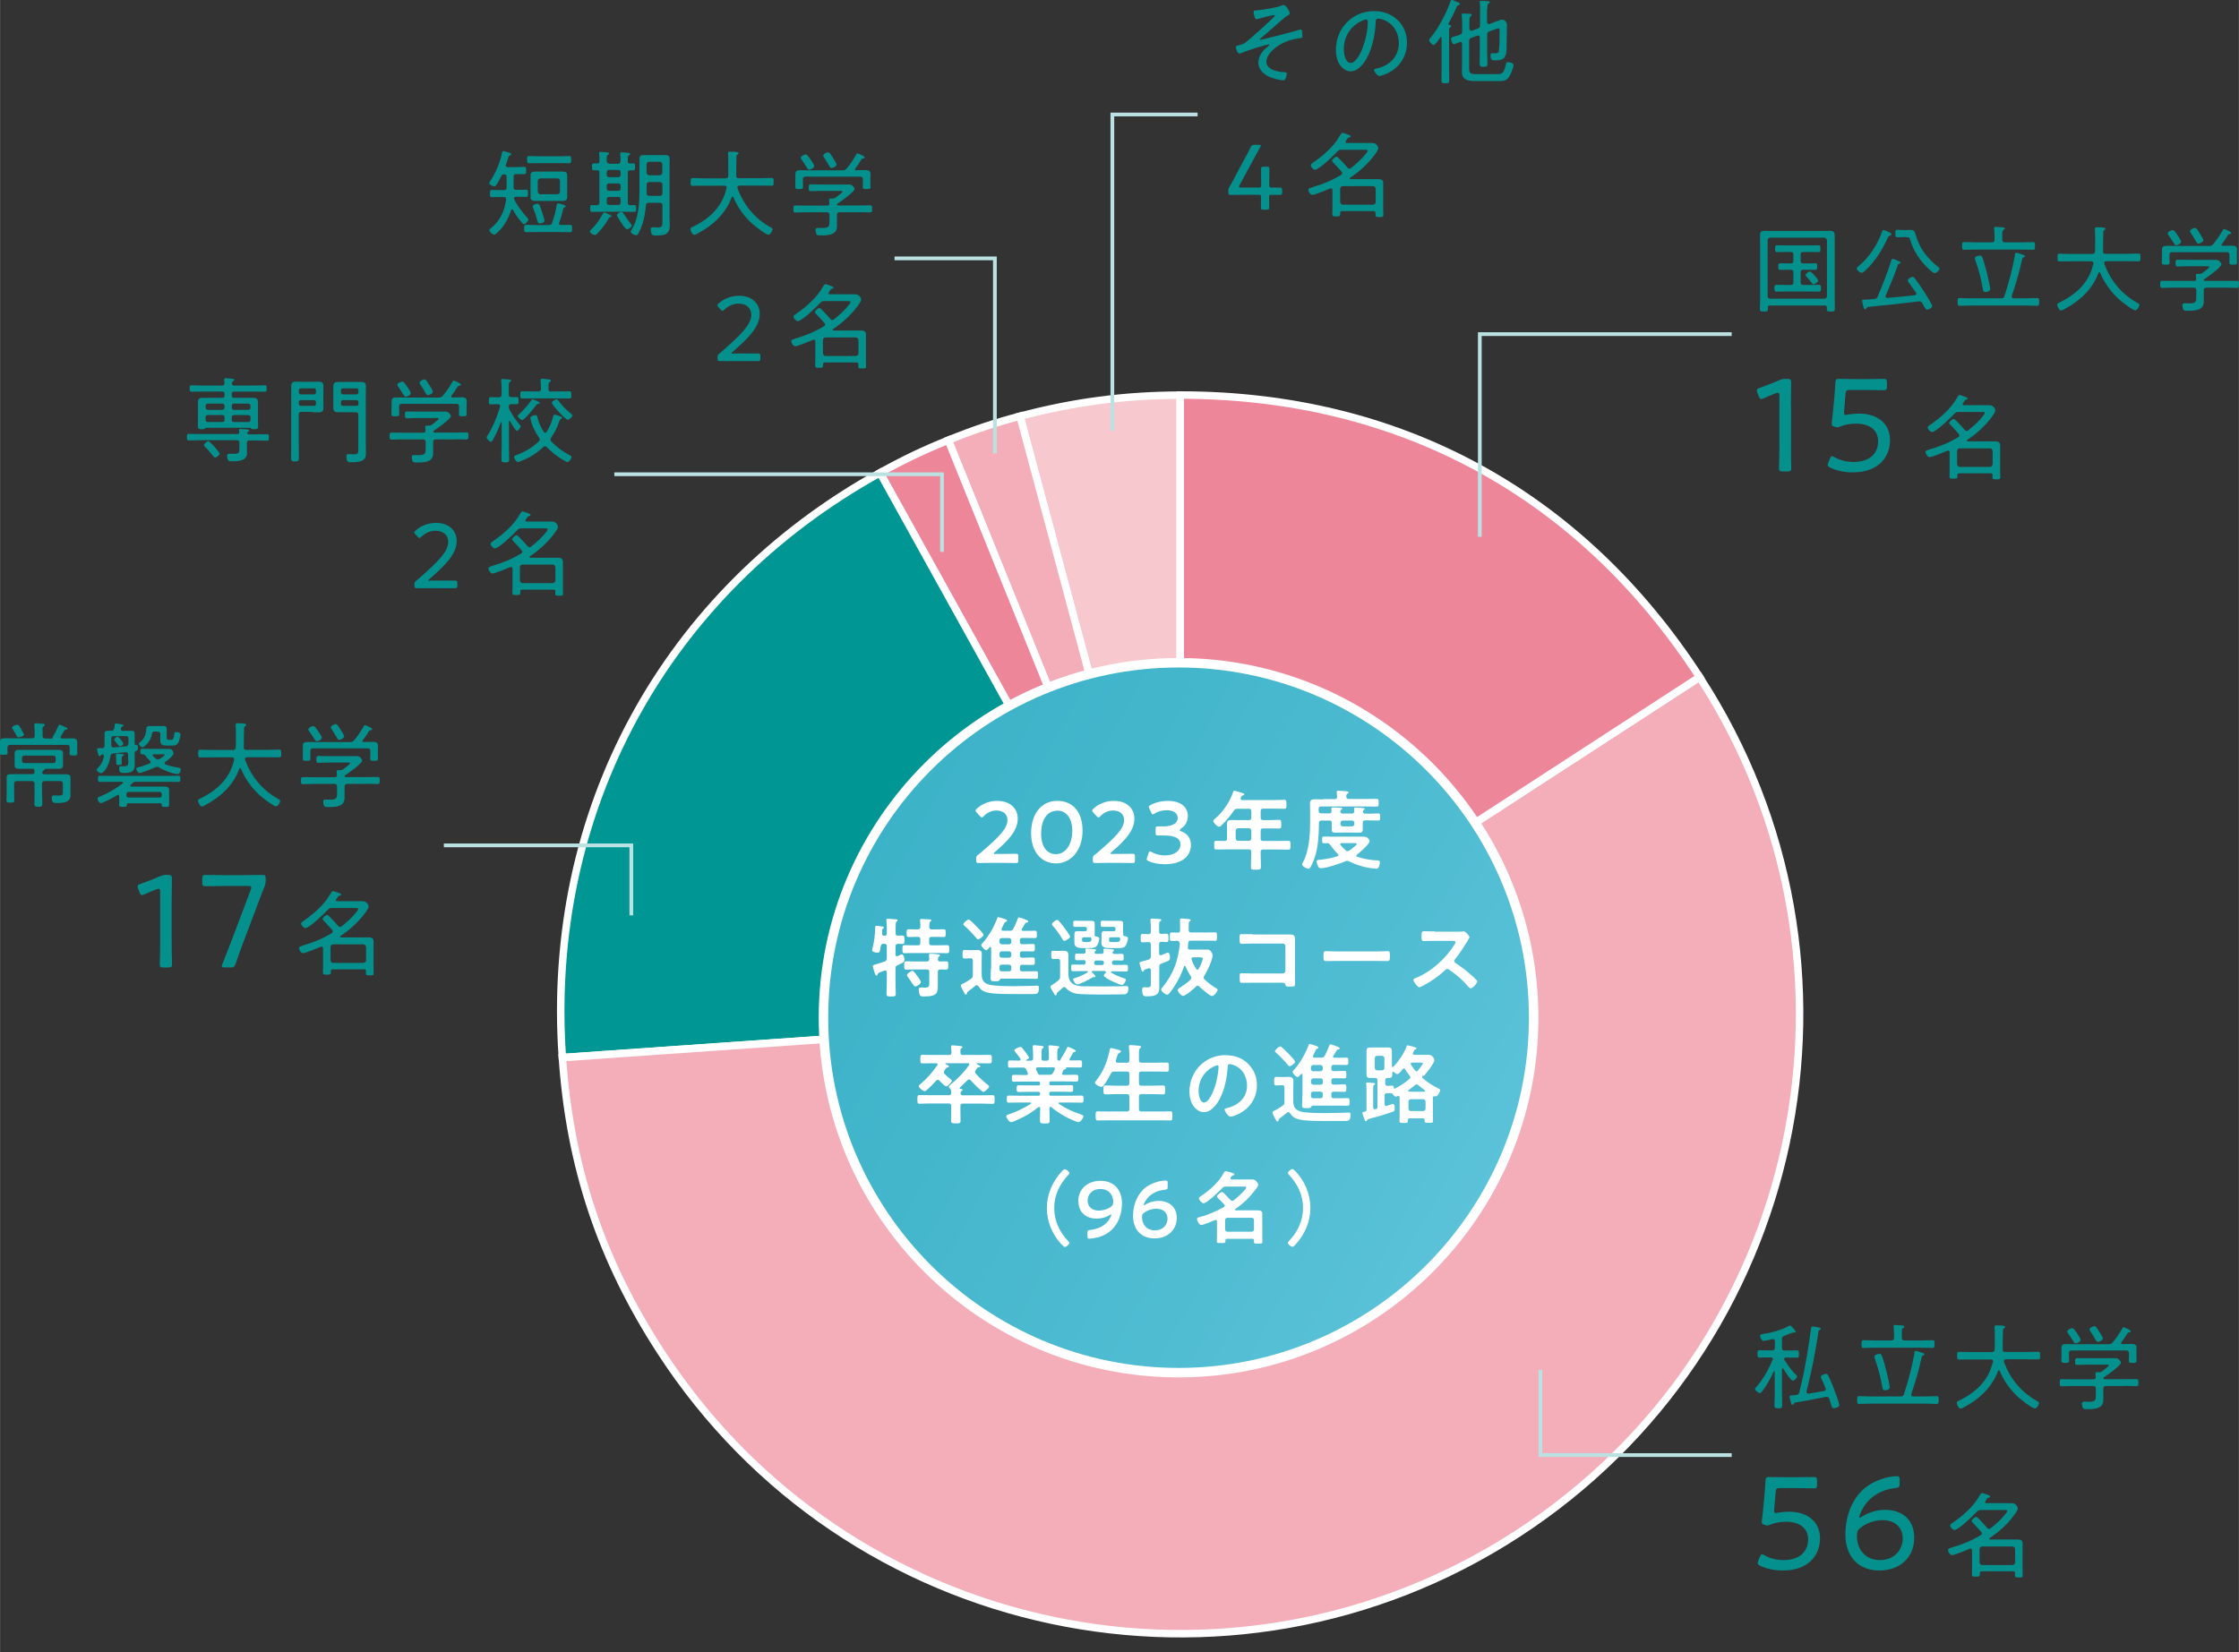 <?xml version="1.0" encoding="UTF-8"?>
<svg id="_レイヤー_2" data-name="レイヤー_2" xmlns="http://www.w3.org/2000/svg" width="59.11mm" height="43.63mm" xmlns:xlink="http://www.w3.org/1999/xlink" viewBox="0 0 167.55 123.68">
  <rect x="0" y="0" width="167.55" height="123.68" fill="#333333" stroke="none"/>
  <defs>
    <style>
      .cls-1 {
        fill: #ee869a;
      }

      .cls-1, .cls-2, .cls-3, .cls-4 {
        fill-rule: evenodd;
      }

      .cls-5 {
        stroke: #bbe1e2;
        stroke-width: .28px;
      }

      .cls-5, .cls-6, .cls-7, .cls-8 {
        fill: none;
      }

      .cls-9 {
        fill: url(#_名称未設定グラデーション_5);
      }

      .cls-2 {
        fill: #f7c8ce;
      }

      .cls-10 {
        fill: #fff;
      }

      .cls-11 {
        clip-path: url(#clippath-1);
      }

      .cls-12 {
        fill: #04908d;
      }

      .cls-7 {
        stroke-miterlimit: 10;
        stroke-width: .56px;
      }

      .cls-7, .cls-8 {
        stroke: #fff;
      }

      .cls-3 {
        fill: #009693;
      }

      .cls-4 {
        fill: #f4aeb9;
      }

      .cls-8 {
        stroke-width: .71px;
      }

      .cls-13 {
        clip-path: url(#clippath);
      }
    </style>
    <clipPath id="clippath">
      <rect class="cls-6" x="40.98" y="28.67" width="95.01" height="95.01"/>
    </clipPath>
    <clipPath id="clippath-1">
      <path class="cls-6" d="M61.63,76.18c0,14.65,11.92,26.58,26.57,26.58s26.58-11.92,26.58-26.58-11.92-26.57-26.58-26.57-26.57,11.92-26.57,26.57"/>
    </clipPath>
    <linearGradient id="_名称未設定グラデーション_5" data-name="名称未設定グラデーション 5" x1="-68.53" y1="-204.38" x2="-67.53" y2="-204.38" gradientTransform="translate(-73134.34 -24340.98) rotate(-90) scale(358.27 -358.27)" gradientUnits="userSpaceOnUse">
      <stop offset="0" stop-color="#e0f1f4"/>
      <stop offset=".3" stop-color="#5bc2d9"/>
      <stop offset=".35" stop-color="#4fbcd2"/>
      <stop offset=".54" stop-color="#2caabf"/>
      <stop offset=".71" stop-color="#149eb2"/>
      <stop offset=".87" stop-color="#0596a9"/>
      <stop offset="1" stop-color="#0094a7"/>
    </linearGradient>
  </defs>
  <g id="_レイヤー_1-2" data-name="レイヤー_1">
    <g>
      <g class="cls-13">
        <path class="cls-2" d="M88.32,75.93l-12-44.77c3.96-1.06,7.9-1.58,12-1.58v46.35Z"/>
        <path class="cls-7" d="M88.32,75.93l-12-44.77c3.96-1.06,7.9-1.58,12-1.58v46.35Z"/>
        <path class="cls-4" d="M88.32,75.93l-17.36-42.98c1.9-.77,3.39-1.27,5.37-1.8l12,44.77Z"/>
        <path class="cls-7" d="M88.32,75.93l-17.36-42.98c1.9-.77,3.39-1.27,5.37-1.8l12,44.77Z"/>
        <path class="cls-1" d="M88.32,75.93l-22.47-40.54c1.79-.99,3.21-1.67,5.11-2.44l17.36,42.98Z"/>
        <path class="cls-7" d="M88.32,75.93l-22.47-40.54c1.79-.99,3.21-1.67,5.11-2.44l17.36,42.98Z"/>
        <path class="cls-3" d="M88.32,75.93l-46.24,3.23c-1.29-18.39,7.65-34.84,23.77-43.77l22.47,40.54Z"/>
        <path class="cls-7" d="M88.32,75.93l-46.24,3.23c-1.29-18.39,7.65-34.84,23.77-43.77l22.47,40.54Z"/>
        <path class="cls-4" d="M88.32,75.93l38.87-25.24c13.94,21.47,7.84,50.18-13.63,64.12-21.47,13.94-50.18,7.84-64.12-13.63-4.46-6.87-6.79-13.84-7.36-22.01l46.24-3.23Z"/>
        <path class="cls-7" d="M88.32,75.93l38.87-25.24c13.94,21.47,7.84,50.18-13.63,64.12-21.47,13.94-50.18,7.84-64.12-13.63-4.46-6.87-6.79-13.84-7.36-22.01l46.24-3.23Z"/>
        <path class="cls-1" d="M88.32,75.93V29.57c16.38,0,29.95,7.37,38.87,21.11l-38.87,25.24Z"/>
        <path class="cls-7" d="M88.32,75.93V29.57c16.38,0,29.95,7.37,38.87,21.11l-38.87,25.24Z"/>
      </g>
      <path class="cls-12" d="M134.75,20.39c0-.14.06-.2.2-.2h.21c.22,0,.45.01.68.01.15,0,.15-.08.15-.25s0-.24-.15-.24c-.23,0-.46.01-.68.01h-.21c-.14,0-.2-.06-.2-.2v-.47c0-.13.06-.19.2-.19h.37c.26,0,.51.01.76.01.15,0,.15-.08.15-.26s0-.25-.15-.25c-.25,0-.51.01-.76.01h-1.57c-.25,0-.5-.01-.76-.01-.15,0-.15.08-.15.25s0,.26.15.26c.25,0,.51-.01.76-.01h.26c.13,0,.2.06.2.19v.47c0,.14-.06.2-.2.2h-.11c-.22,0-.45-.01-.67-.01-.15,0-.15.08-.15.24s0,.25.15.25c.22,0,.45-.01.67-.01h.11c.13,0,.2.06.2.2v.75c0,.13-.06.19-.2.19h-.29c-.26,0-.52-.01-.78-.01-.15,0-.15.09-.15.26s0,.25.15.25c.26,0,.52-.01.78-.01h1.62c.26,0,.52.01.78.01.15,0,.15-.08.15-.25s0-.26-.15-.26c-.26,0-.52.01-.78.01h-.39c-.14,0-.2-.06-.2-.19v-.75ZM136.06,21.01c0-.09-.2-.32-.27-.39-.06-.08-.25-.29-.34-.29-.1,0-.33.16-.33.26,0,.05.04.08.06.11.13.13.29.34.4.48.03.05.06.1.13.1.1,0,.34-.15.34-.27ZM136.57,22.87c.09,0,.13.04.14.13,0,.04,0,.08,0,.12,0,.17.04.2.3.2.24,0,.3-.02.3-.2,0-.27-.01-.55-.01-.82v-4.05c0-.21,0-.42,0-.63,0-.29-.13-.34-.39-.34-.22,0-.45.01-.66.01h-3.49c-.22,0-.45-.01-.67-.01-.26,0-.38.06-.38.34,0,.21.01.42.01.63v4.05c0,.27-.02.55-.02.82,0,.17.06.2.3.2s.3-.02.3-.19v-.13c0-.1.04-.13.14-.13h4.13ZM136.72,22.16c-.01.12-.08.18-.2.2h-4.05c-.12-.01-.19-.08-.19-.2v-4.17c0-.12.07-.18.19-.2h4.05c.12.01.18.08.2.2v4.17Z"/>
      <path class="cls-12" d="M139.77,22.98c1.27-.12,2.55-.26,3.82-.42h.06c.11,0,.15.06.2.13l.1.17c.13.23.17.32.27.32.13,0,.38-.15.38-.26,0-.12-.52-.96-.62-1.11-.22-.34-.46-.68-.7-.99-.04-.06-.08-.1-.15-.1-.11,0-.36.15-.36.27,0,.05.04.1.06.14.2.27.36.5.56.78.01.03.02.05.02.08,0,.07-.06.09-.11.11-.69.08-1.38.14-2.07.2-.06,0-.12-.03-.12-.1,0-.02,0-.03,0-.06.28-.64.71-1.67.92-2.32.02-.06.06-.07.1-.08.04,0,.1-.02.1-.07,0-.08-.12-.11-.18-.14-.1-.04-.34-.15-.42-.15s-.09.08-.1.13c-.29.92-.64,1.81-1.02,2.7-.06.13-.12.16-.25.17-.17.01-.33.03-.5.04-.34.01-.41,0-.41.1,0,.06.06.29.08.36.04.18.07.27.15.27.05,0,.08-.05.1-.08.03-.05.04-.07.09-.08ZM141.53,17.52c0-.08-.13-.13-.33-.22-.05-.02-.21-.08-.25-.08-.06,0-.08.06-.1.11-.34.96-.97,1.95-1.77,2.6-.05.03-.13.1-.13.17,0,.12.23.32.36.32.11,0,.25-.15.33-.22.71-.66,1.25-1.55,1.65-2.44.04-.08.06-.09.15-.13.05-.01.1-.04.1-.1ZM142.66,17.76c.17,0,.24,0,.3.23.23.77.73,1.54,1.32,2.09.09.08.38.36.5.36.16,0,.36-.22.36-.32,0-.07-.08-.13-.13-.16-.76-.62-1.33-1.32-1.62-2.28-.09-.31-.11-.47-.38-.47-.1,0-.21.01-.32.01h-.27c-.14,0-.28-.02-.42-.02-.16,0-.16.07-.16.28s0,.28.15.28.29-.01.43-.01h.23Z"/>
      <path class="cls-12" d="M149.84,17.57c0-.22,0-.31.09-.36.06-.04.1-.05.1-.1,0-.07-.08-.08-.14-.09-.11,0-.43-.04-.54-.04-.06,0-.12.01-.12.1,0,.02,0,.04,0,.06.01.15.03.3.03.46v.34c0,.13-.06.2-.2.2h-1.27c-.27,0-.54-.02-.8-.02-.15,0-.16.08-.16.29s0,.29.16.29c.27,0,.53-.02.8-.02h3.54c.27,0,.53.02.8.02.15,0,.16-.06.16-.29s0-.29-.16-.29c-.27,0-.53.02-.8.02h-1.29c-.13,0-.2-.06-.2-.2v-.36ZM150.79,19.08c-.18,1.04-.46,2.07-.79,3.08-.05.14-.11.17-.25.17h-2.27c-.27,0-.55-.02-.83-.02-.15,0-.15.08-.15.29s0,.29.15.29c.28,0,.55-.02.83-.02h4.13c.28,0,.55.02.83.02.15,0,.16-.07.16-.29s0-.29-.16-.29c-.27,0-.55.02-.83.02h-.92c-.08,0-.14-.03-.14-.13,0-.02,0-.04,0-.06.23-.66.47-1.43.63-2.11.06-.22.1-.45.16-.68.01-.06.05-.07.13-.1.04,0,.06-.03.06-.07,0-.06-.08-.09-.19-.13-.08-.03-.38-.13-.46-.13-.08,0-.09.07-.1.14ZM148.93,21.63c0-.18-.18-.98-.24-1.2-.07-.27-.25-.99-.36-1.2-.04-.07-.08-.1-.15-.1-.04,0-.39.03-.39.2,0,.06.03.14.05.2.25.69.42,1.37.54,2.09.02.13.04.24.2.24.11,0,.36-.06.36-.22Z"/>
      <path class="cls-12" d="M156.65,19.76c-.31,1.39-1.29,2.29-2.54,2.89-.06.03-.16.07-.16.15,0,.11.15.44.28.44.08,0,.2-.06.26-.1,1.14-.6,2.1-1.48,2.55-2.71.01-.03.04-.06.07-.06.03,0,.05.02.06.05.31.77.85,1.5,1.47,2.04.17.15.96.77,1.15.77.13,0,.31-.28.31-.4,0-.08-.06-.1-.12-.14-1.2-.66-2.04-1.67-2.51-2.96,0-.01,0-.04,0-.06,0-.09.07-.11.15-.12h1.59c.27,0,.55.01.82.01.15,0,.15-.06.15-.29s0-.29-.15-.29c-.27,0-.55.02-.82.02h-1.65c-.13,0-.19-.06-.18-.19.01-.46,0-.92.02-1.39,0-.11.01-.15.1-.21.03-.02.06-.04.06-.08,0-.08-.12-.09-.29-.11-.03,0-.07,0-.1,0-.08,0-.17-.01-.25-.01-.07,0-.15.01-.15.11,0,.01,0,.03,0,.06.02.15.02.38.02.58v.59c0,.16,0,.32-.01.47-.01.14-.08.19-.21.19h-1.63c-.27,0-.55-.02-.82-.02-.14,0-.15.06-.15.29s0,.29.15.29c.27,0,.55-.01.82-.01h1.55c.09,0,.17.04.17.13,0,.02,0,.04,0,.06Z"/>
      <path class="cls-12" d="M164.89,17.98c0-.08-.18-.36-.23-.44-.19-.3-.28-.48-.41-.48-.11,0-.36.13-.36.25,0,.05.03.08.06.13.15.22.29.45.42.69.03.06.08.11.15.11.1,0,.37-.13.37-.26ZM163.22,18.08c0-.08-.19-.36-.24-.44-.21-.31-.29-.42-.39-.42-.11,0-.37.13-.37.25,0,.05.04.09.06.13.15.21.29.43.43.65.03.06.08.11.15.11.1,0,.37-.13.37-.28ZM166.36,18.41c-.06,0-.11-.02-.11-.08,0-.03.01-.04.02-.06.18-.22.32-.44.46-.68.03-.04.07-.06.12-.07.04,0,.13-.01.13-.08,0-.09-.48-.3-.55-.3-.05,0-.06.05-.08.08-.23.39-.43.71-.73,1.06-.1.11-.16.13-.31.13h-2.49c-.22,0-.43-.01-.66-.01s-.37.04-.37.29c0,.12,0,.24,0,.38v.3c0,.09-.01.19-.01.28,0,.15.08.16.29.16.19,0,.29,0,.29-.15,0-.09-.01-.2-.01-.29v-.29c0-.14.06-.2.2-.2h4.09c.14,0,.2.06.2.2v.29c0,.1-.01.19-.01.29,0,.15.11.15.29.15s.29,0,.29-.16c0-.09-.01-.19-.01-.28v-.3c0-.13.01-.26.01-.39,0-.25-.17-.29-.39-.29s-.44.01-.66.01ZM166.57,21.53c.28,0,.55.02.83.02.14,0,.15-.08.15-.27s0-.26-.15-.26c-.28,0-.55.01-.83.01h-1.57s-.07-.01-.08-.06c.01-.05.03-.07.06-.09.21-.13,1.26-.88,1.26-1.09,0-.08-.14-.34-.38-.34-.18,0-.35,0-.53,0h-1.63c-.24,0-.49-.01-.74-.01-.14,0-.15.07-.15.26s0,.25.15.25c.25,0,.49-.02.74-.02h1.47c.07,0,.17,0,.17.05,0,.07-.45.4-.53.46-.06.03-.1.06-.17.06h-.05s-.1,0-.15,0-.11.01-.11.08c0,.02,0,.04,0,.06.01.08.02.15.02.23,0,.12-.05.16-.17.16h-1.54c-.28,0-.55-.01-.83-.01-.15,0-.15.07-.15.26s0,.27.15.27c.28,0,.55-.02.83-.02h1.52c.13,0,.2.06.2.2v.42c0,.43,0,.56-.55.56-.13,0-.27-.01-.34-.01-.11,0-.15.06-.15.15,0,.09.03.27.08.34.06.08.22.07.31.07.5,0,1.21,0,1.21-.68,0-.15,0-.31,0-.46v-.39c0-.13.06-.2.19-.2h1.47Z"/>
      <path class="cls-12" d="M134.02,30.36c0-.44.02-1.35.02-1.69,0-.26-.04-.31-.3-.31h-.08c-.25,0-.35.03-.58.13-.4.18-.96.39-1.38.54-.16.05-.23.1-.23.19,0,.05.02.11.05.19l.09.24c.06.15.1.22.19.22.05,0,.11-.02.2-.06.25-.12.56-.25.88-.37.07-.03.13-.04.17-.04.09,0,.11.07.11.24v3.65c0,.29,0,.69-.01,1.04,0,.35-.02.64-.02.71,0,.21.06.25.3.25h.32c.24,0,.3-.04.3-.25,0-.06-.01-.39-.02-.72,0-.34,0-.74,0-1.03v-2.93Z"/>
      <path class="cls-12" d="M138.26,31.04c-.06,0-.11.02-.15.02-.09,0-.11-.04-.11-.16v-.09l.11-1.32c.03-.26.07-.3.33-.3h1.07c.49,0,1.28.02,1.48.02.18,0,.22-.06.22-.29v-.26c0-.24-.04-.3-.25-.3-.13,0-.96.02-1.45.02h-.52c-.49,0-1.25-.02-1.38-.02-.21,0-.25.06-.26.3-.02.29-.03.51-.06.88l-.11,1.18c-.03.3-.06.59-.1.9,0,.05,0,.09,0,.13,0,.1.04.13.2.19.1.04.16.05.21.05.07,0,.12-.02.22-.06.33-.14.74-.22,1.19-.22,1.01,0,1.65.49,1.65,1.32s-.54,1.55-1.85,1.55c-.51,0-1.02-.13-1.4-.35-.11-.06-.17-.09-.2-.09-.07,0-.11.07-.17.22l-.1.24c-.04.09-.05.15-.05.2,0,.09.06.15.21.22.45.21,1.05.34,1.65.34,2.07,0,2.8-1.28,2.8-2.4,0-1.34-1.04-2-2.31-2-.31,0-.61.03-.86.08Z"/>
      <path class="cls-12" d="M149.11,35.59s0,.1,0,.15c0,.13.06.14.29.14.24,0,.29-.01.29-.15,0-.14-.01-.3-.01-.45v-1.56c0-.13,0-.26,0-.39,0-.25-.18-.29-.38-.29-.17,0-.35,0-.52,0h-1.53s-.06-.01-.06-.05c0-.03,0-.04.03-.06.72-.48,1.37-1.07,1.88-1.78.06-.08.22-.31.22-.41,0-.13-.13-.41-.46-.41-.19,0-.37,0-.56,0h-1.34s-.09,0-.09-.08c0-.04.08-.14.1-.18.05-.08.08-.13.13-.14.05-.01.15-.03.15-.09,0-.09-.18-.13-.28-.17-.06-.02-.28-.1-.32-.1-.09,0-.16.15-.2.21-.45.81-1.26,1.51-2.01,2.02-.08.06-.18.11-.18.2,0,.14.2.34.32.34.31,0,1.43-1.11,1.68-1.37.11-.11.15-.13.31-.13h1.71c.16,0,.25,0,.25.07,0,.05-.07.15-.1.19-.32.42-.72.78-1.14,1.11-.03.03-.07.05-.12.05-.06,0-.1-.03-.14-.08-.19-.22-.38-.43-.59-.64-.05-.05-.17-.18-.23-.18-.11,0-.34.2-.34.3,0,.04.03.09.07.12.23.24.43.45.64.7.03.04.05.07.05.11,0,.06-.04.11-.08.13-.73.44-1.36.69-2.17.93-.25.08-.28.1-.28.19,0,.13.15.38.29.38.2,0,1.11-.38,1.34-.48.02,0,.04-.01.06-.01.1,0,.1.09.11.13v1.37c0,.15-.01.3-.01.45,0,.13.06.15.29.15s.3-.01.3-.15c0-.03,0-.08,0-.12,0-.09.05-.13.14-.13h2.36c.08,0,.13.04.14.13ZM146.66,34.95c-.12,0-.18-.08-.2-.2v-.99c.01-.11.08-.2.2-.2h2.26c.12.01.18.08.2.2v.99c-.01.12-.08.18-.2.2h-2.26Z"/>
      <path class="cls-12" d="M135.53,99.43c-.08.63-.18,1.25-.28,1.88-.12.67-.23,1.35-.39,2.02-.07.29-.13.59-.21.89-.04.13-.08.17-.22.2-.11.01-.2.03-.31.03-.15,0-.2.02-.2.11,0,.06.06.24.07.31.06.22.08.29.15.29.04,0,.07-.04.09-.07.05-.08.06-.09.13-.11.77-.11,1.53-.27,2.29-.42.02,0,.04,0,.06,0,.1,0,.15.05.18.14.06.16.09.29.12.39.07.24.09.32.22.32.08,0,.41-.06.41-.23s-.33-1.05-.41-1.25c-.09-.23-.32-.79-.43-.99-.04-.06-.07-.1-.15-.1-.1,0-.39.1-.39.22,0,.04.01.09.04.13.11.23.22.47.31.71.01.03.02.05.02.08,0,.08-.06.13-.13.14-.39.08-.78.14-1.16.2h-.03c-.07,0-.12-.05-.12-.12,0-.01,0-.03,0-.04.38-1.48.67-2.99.9-4.51,0-.04.01-.06.09-.1.05-.03.08-.05.08-.08,0-.07-.12-.1-.39-.15-.06-.01-.16-.03-.22-.03-.12,0-.1.08-.12.17ZM132.64,101.81c-.3.73-.7,1.44-1.23,2.04-.04.03-.07.08-.07.13,0,.11.26.3.36.3.07,0,.15-.1.2-.17.3-.39.62-.97.83-1.43,0-.01.01-.03.04-.03.03,0,.04.02.04.05v1.56c0,.31-.02.62-.02.93,0,.21.07.23.29.23.24,0,.29-.03.29-.24,0-.3-.02-.61-.02-.92v-1.78s.01-.06.05-.06c.02,0,.03.01.05.03.08.15.57.9.71.9s.32-.22.32-.32c0-.06-.03-.08-.07-.11-.33-.31-.64-.75-.88-1.13,0-.02-.02-.04-.02-.07,0-.07.06-.09.13-.1h.24c.22,0,.46.01.6.01s.14-.08.14-.27,0-.28-.15-.28-.38.01-.59.01h-.33c-.14,0-.2-.06-.2-.2v-.65c0-.14.04-.2.18-.25.07-.03.65-.25.67-.25.02,0,.04,0,.06,0,.02,0,.04,0,.06,0,.03,0,.06-.02.06-.06,0-.06-.34-.46-.43-.46-.02,0-.05.01-.06.02-.52.32-1.42.54-2.02.63-.07.01-.16.02-.16.11,0,.06.09.39.27.39.1,0,.53-.1.66-.13.01,0,.03,0,.05,0,.1,0,.13.07.13.15v.49c0,.14-.06.2-.2.2h-.36c-.21,0-.43-.01-.6-.01-.15,0-.14.1-.14.28,0,.17,0,.27.14.27s.38-.01.6-.01h.27c.07,0,.14.03.14.12,0,.02,0,.04-.01.06Z"/>
      <path class="cls-12" d="M142.32,99.77c0-.22,0-.31.09-.36.06-.04.1-.05.1-.1,0-.07-.08-.08-.14-.09-.11,0-.43-.04-.54-.04-.06,0-.12.01-.12.1,0,.02,0,.04,0,.06.01.15.03.3.03.46v.34c0,.13-.06.2-.2.2h-1.27c-.27,0-.54-.02-.8-.02-.15,0-.16.08-.16.29s0,.29.16.29c.27,0,.53-.02.8-.02h3.54c.27,0,.53.02.8.02.15,0,.16-.06.16-.29s0-.29-.16-.29c-.27,0-.53.02-.8.02h-1.29c-.13,0-.2-.06-.2-.2v-.36ZM143.27,101.28c-.18,1.04-.46,2.07-.79,3.08-.05.14-.11.17-.25.17h-2.27c-.27,0-.55-.02-.83-.02-.15,0-.15.08-.15.29s0,.29.15.29c.28,0,.55-.02.83-.02h4.13c.28,0,.55.02.83.02.15,0,.16-.07.16-.29s0-.29-.16-.29c-.27,0-.55.02-.83.02h-.92c-.08,0-.14-.03-.14-.13,0-.02,0-.04,0-.06.23-.66.47-1.43.63-2.11.06-.22.1-.46.16-.68.01-.06.05-.07.13-.1.04,0,.06-.03.06-.07,0-.06-.08-.09-.19-.13-.08-.03-.38-.13-.46-.13-.08,0-.09.07-.1.14ZM141.41,103.84c0-.18-.18-.98-.24-1.2-.07-.27-.25-.99-.36-1.2-.04-.07-.08-.1-.15-.1-.04,0-.39.04-.39.2,0,.06.03.14.05.2.24.69.42,1.37.54,2.09.02.13.04.24.2.24.11,0,.36-.06.36-.22Z"/>
      <path class="cls-12" d="M149.13,101.96c-.31,1.39-1.29,2.29-2.54,2.89-.06.03-.16.07-.16.15,0,.11.15.44.28.44.08,0,.2-.06.26-.1,1.14-.6,2.1-1.48,2.55-2.71.01-.03.04-.06.07-.06.03,0,.05.02.06.05.31.77.85,1.5,1.47,2.04.18.15.96.77,1.16.77.13,0,.31-.28.31-.4,0-.08-.06-.1-.12-.14-1.2-.66-2.04-1.67-2.51-2.96,0-.01,0-.04,0-.06,0-.09.07-.11.15-.12h1.59c.27,0,.55.01.82.01.15,0,.15-.06.15-.29s0-.29-.15-.29c-.27,0-.55.02-.82.02h-1.65c-.13,0-.19-.06-.18-.19.01-.46,0-.92.02-1.39,0-.11.01-.15.1-.21.03-.02.06-.04.06-.08,0-.08-.12-.09-.29-.11-.03,0-.07,0-.1,0-.08,0-.17-.01-.25-.01-.07,0-.15.01-.15.11,0,.01,0,.03,0,.06.02.15.02.38.02.58v.59c0,.16,0,.32-.01.47-.01.14-.08.19-.21.19h-1.63c-.27,0-.55-.02-.82-.02-.14,0-.15.06-.15.29s0,.29.15.29c.27,0,.55-.01.82-.01h1.55c.09,0,.17.04.17.13,0,.02,0,.03,0,.06Z"/>
      <path class="cls-12" d="M157.37,100.19c0-.08-.18-.36-.23-.44-.19-.3-.28-.48-.41-.48-.11,0-.36.13-.36.25,0,.05.03.08.06.13.15.22.29.45.42.69.03.06.08.11.15.11.1,0,.37-.13.37-.26ZM155.7,100.28c0-.08-.19-.36-.24-.44-.21-.31-.29-.42-.39-.42-.11,0-.37.13-.37.25,0,.05.04.09.06.13.15.21.29.43.43.65.03.06.08.11.15.11.1,0,.37-.13.37-.28ZM158.84,100.62c-.06,0-.11-.02-.11-.08,0-.03.01-.04.02-.06.17-.22.32-.44.46-.68.03-.04.07-.06.12-.07.04,0,.13-.01.13-.08,0-.09-.48-.3-.55-.3-.05,0-.06.05-.08.08-.23.39-.43.71-.73,1.06-.1.11-.16.13-.31.13h-2.49c-.22,0-.43-.01-.66-.01s-.37.03-.37.29c0,.12,0,.25,0,.38v.3c0,.09-.01.19-.01.28,0,.15.08.16.29.16.19,0,.29,0,.29-.15,0-.09-.01-.2-.01-.29v-.29c0-.14.06-.2.2-.2h4.09c.14,0,.2.06.2.2v.29c0,.1-.01.19-.01.29,0,.15.11.15.29.15s.29,0,.29-.16c0-.09-.01-.19-.01-.28v-.3c0-.13.01-.26.01-.39,0-.25-.17-.29-.39-.29s-.44.01-.66.01ZM159.05,103.74c.28,0,.55.02.83.02.14,0,.15-.08.15-.27s0-.26-.15-.26c-.28,0-.55.01-.83.01h-1.57s-.07-.01-.08-.06c.01-.05.03-.07.06-.09.21-.13,1.26-.88,1.26-1.08,0-.08-.14-.34-.38-.34-.18,0-.35,0-.53,0h-1.63c-.24,0-.49-.01-.74-.01-.14,0-.15.07-.15.26s0,.25.15.25c.25,0,.49-.02.74-.02h1.47c.07,0,.17,0,.17.05,0,.07-.45.4-.53.46-.06.03-.1.06-.17.06h-.05s-.1,0-.15,0-.11.01-.11.08c0,.02,0,.04,0,.06.01.08.02.15.02.23,0,.12-.05.16-.17.16h-1.54c-.28,0-.55-.01-.83-.01-.15,0-.15.07-.15.26s0,.27.15.27c.28,0,.55-.02.83-.02h1.52c.13,0,.2.06.2.2v.42c0,.43,0,.56-.55.56-.13,0-.27-.01-.34-.01-.11,0-.15.06-.15.15,0,.09.03.27.08.34.06.08.22.07.31.07.5,0,1.21,0,1.21-.68,0-.15,0-.31,0-.46v-.39c0-.13.06-.2.19-.2h1.47Z"/>
      <path class="cls-12" d="M133.03,113.24c-.06.01-.11.02-.15.02-.09,0-.11-.04-.11-.16v-.09l.11-1.32c.03-.26.07-.3.33-.3h1.07c.49,0,1.28.02,1.48.02.18,0,.22-.06.22-.29v-.26c0-.24-.04-.3-.25-.3-.13,0-.96.02-1.45.02h-.52c-.49,0-1.25-.02-1.38-.02-.21,0-.25.06-.26.3-.02.29-.03.51-.06.88l-.11,1.18c-.03.3-.06.59-.1.9-.01.05-.01.09-.01.13,0,.1.04.13.2.19.1.04.16.05.21.05.07,0,.12-.02.22-.06.33-.14.74-.22,1.19-.22,1.01,0,1.65.49,1.65,1.32s-.54,1.55-1.85,1.55c-.51,0-1.02-.13-1.4-.35-.11-.06-.17-.09-.2-.09-.07,0-.11.07-.17.22l-.1.24c-.04.09-.05.15-.05.2,0,.09.06.15.21.22.45.21,1.05.34,1.65.34,2.07,0,2.8-1.28,2.8-2.4,0-1.34-1.04-2-2.31-2-.31,0-.61.03-.86.08Z"/>
      <path class="cls-12" d="M139.32,113.54c-.07.05-.12.07-.15.07-.02,0-.03-.02-.03-.05,0-.15.22-.6.39-.86.51-.74,1.31-1.2,2.32-1.32.27-.03.31-.07.31-.34v-.26c0-.22-.04-.28-.21-.28-.64,0-1.76.31-2.49.97-.93.84-1.36,2.11-1.36,3.4,0,1.66.99,2.69,2.54,2.69s2.61-.98,2.61-2.45-1.03-2.09-2.18-2.09c-.64,0-1.27.2-1.75.52ZM140.88,113.79c.96,0,1.51.58,1.51,1.37,0,.86-.63,1.62-1.71,1.62-1,0-1.72-.7-1.72-1.83,0-.26.05-.41.25-.57.46-.38,1.1-.59,1.67-.59Z"/>
      <path class="cls-12" d="M150.79,117.79s0,.1,0,.15c0,.13.06.14.29.14.24,0,.29-.01.29-.15,0-.14-.01-.3-.01-.45v-1.56c0-.13,0-.26,0-.39,0-.25-.18-.29-.38-.29-.17,0-.35,0-.52,0h-1.53s-.06-.01-.06-.05c0-.03,0-.04.03-.06.72-.48,1.37-1.07,1.88-1.79.06-.08.22-.31.22-.41,0-.13-.13-.41-.46-.41-.19,0-.37,0-.56,0h-1.34s-.09,0-.09-.08c0-.04.08-.14.1-.18.05-.08.08-.13.13-.14.05-.01.15-.03.15-.09,0-.09-.18-.13-.28-.17-.06-.02-.28-.1-.32-.1-.09,0-.16.15-.2.21-.45.81-1.26,1.51-2.01,2.02-.08.06-.18.1-.18.2,0,.14.2.34.32.34.31,0,1.43-1.11,1.68-1.37.11-.1.15-.13.31-.13h1.71c.16,0,.25,0,.25.07,0,.05-.07.15-.1.19-.32.42-.72.78-1.14,1.11-.03.03-.07.05-.12.05-.06,0-.1-.04-.14-.08-.19-.22-.38-.43-.59-.64-.05-.05-.17-.18-.23-.18-.11,0-.34.2-.34.3,0,.04.03.09.07.12.23.24.43.46.64.7.03.04.05.07.05.11,0,.06-.04.1-.08.13-.73.44-1.36.69-2.17.93-.25.08-.28.11-.28.19,0,.13.15.38.29.38.2,0,1.11-.38,1.34-.48.02,0,.04-.01.06-.01.1,0,.1.09.11.13v1.37c0,.15-.01.3-.01.45,0,.13.06.15.29.15s.3-.01.3-.15c0-.04,0-.08,0-.12,0-.09.05-.13.14-.13h2.36c.08,0,.13.04.14.13ZM148.34,117.15c-.12,0-.18-.08-.2-.2v-.99c.01-.11.08-.2.2-.2h2.26c.12.01.18.08.2.2v.99c-.01.12-.08.18-.2.2h-2.26Z"/>
      <path class="cls-12" d="M3.17,54.71c0-.2,0-.29.09-.34.05-.04.09-.06.09-.11,0-.06-.06-.08-.11-.08-.09,0-.48-.04-.55-.04-.07,0-.13.02-.13.1,0,.02,0,.04,0,.06.01.15.03.29.03.44v.33c0,.13-.06.2-.2.2h-1.33c-.22,0-.45-.01-.68-.01-.21,0-.39.03-.39.29,0,.1,0,.2,0,.3v.26c0,.08-.01.16-.01.24,0,.15.1.15.29.15.17,0,.29,0,.29-.15,0-.08-.01-.17-.01-.25v-.15c0-.13.06-.19.2-.19h4.26c.14,0,.2.06.2.19v.2c0,.08-.01.17-.01.26,0,.14.13.14.29.14.21,0,.29,0,.29-.15,0-.08-.01-.16-.01-.24v-.3c0-.1,0-.2,0-.3,0-.26-.18-.29-.39-.29-.22,0-.46.01-.68.01h-.06c-.06,0-.11-.03-.11-.1,0-.02,0-.04.02-.06.06-.09.17-.29.22-.38.04-.09.08-.11.18-.13.04,0,.1-.01.1-.07s-.1-.09-.15-.11c-.02,0-.06-.03-.1-.04-.12-.05-.3-.14-.35-.14-.06,0-.08.06-.09.1-.1.24-.23.49-.36.71-.03.04-.06.08-.06.13-.01.04-.02.08-.07.09h-.5c-.13,0-.19-.06-.19-.2v-.36ZM3.16,57.81c0-.06.04-.1.08-.13.07-.05.08-.05.1-.09,0-.03,0-.04.03-.04h.48c.17,0,.34,0,.52,0s.34-.03.34-.24c0-.08,0-.14,0-.24v-.45c0-.11,0-.18,0-.25,0-.22-.18-.24-.36-.24-.17,0-.34,0-.5,0h-1.9c-.17,0-.34,0-.51,0-.18,0-.35.03-.35.24,0,.08,0,.16,0,.25v.45c0,.08,0,.16,0,.24,0,.22.18.24.35.24s.34,0,.51,0h.47c.1,0,.14.03.15.13,0,.03,0,.06.01.08,0,.13-.06.19-.19.19h-1.02c-.17,0-.35,0-.53,0s-.35.01-.35.24c0,.13,0,.27,0,.41v.78c0,.17-.01.36-.01.53s.08.17.29.17c.22,0,.29,0,.29-.17,0-.18-.01-.36-.01-.53v-.71c0-.14.06-.2.2-.2h1.13c.14,0,.2.06.2.2v.57c0,.3-.01.6-.01.9,0,.22.04.25.3.25.24,0,.29-.03.29-.24,0-.3-.02-.61-.02-.91v-.57c0-.14.06-.2.2-.2h1.16c.14,0,.2.06.2.2v.62c0,.2-.02.26-.29.26-.16,0-.31-.01-.39-.01-.13,0-.15.08-.15.19,0,.37.15.38.36.38.4,0,1.04-.01,1.04-.56v-.97c0-.13,0-.25,0-.38,0-.22-.18-.24-.36-.24s-.36,0-.54,0h-1.04c-.08,0-.18-.03-.18-.13ZM1.81,57.12c-.1,0-.17-.07-.17-.17v-.22c0-.1.07-.17.17-.17h2.17c.11,0,.18.07.18.17v.22c0,.1-.07.17-.18.17H1.81ZM1.79,55c0-.06-.13-.27-.17-.34-.15-.28-.22-.41-.33-.41-.08,0-.4.1-.4.22,0,.03.03.07.05.1.11.18.22.34.31.53.03.05.06.09.13.09.06,0,.41-.07.41-.2Z"/>
      <path class="cls-12" d="M9.23,55.65s-.08-.14-.11-.18c-.18-.22-.25-.32-.33-.32-.1,0-.25.14-.25.22,0,.04.17.24.25.34.06.08.12.16.19.16.08,0,.25-.12.25-.22ZM9.6,56.87c0,.36,0,.49-.3.49-.08,0-.17,0-.26,0-.09,0-.13.03-.13.13,0,.36.13.37.33.37.55,0,.84-.06.84-.65,0-.16-.01-.33-.01-.49v-.35c0-.1.04-.14.13-.17.06-.01.12-.03.12-.23,0-.08-.01-.2-.11-.2h-.04c-.06,0-.09-.03-.1-.09v-.36c0-.13,0-.27,0-.41,0-.18-.11-.21-.27-.21-.13,0-.25.01-.38.01h-.25c-.07,0-.13-.03-.13-.11,0-.01,0-.04,0-.05,0-.02.01-.06.02-.08.02-.06.06-.08.12-.1.03-.01.06-.03.06-.06,0-.07-.11-.08-.22-.1-.07-.01-.3-.06-.35-.06-.06,0-.06.01-.08.09-.01.1-.04.22-.05.29-.03.13-.09.17-.22.17-.08,0-.15,0-.23,0-.15,0-.27.04-.27.21,0,.14,0,.28,0,.41v.5c0,.12-.04.17-.16.18h-.12c-.17,0-.28,0-.28.08,0,.01,0,.03,0,.06.03.1.05.18.06.22.04.19.06.24.13.24.04,0,.06-.02.07-.04.04-.06.05-.08.13-.09.08,0,.12.06.12.11v.03c-.07.37-.2.63-.47.9-.03.03-.07.06-.07.1,0,.11.21.27.34.27.11,0,.55-.36.69-1.28.02-.13.07-.18.2-.2.32-.04.62-.06.93-.09h.04c.11,0,.15.07.15.17v.4ZM9.6,55.65c0,.13-.04.19-.18.22-.31.03-.62.06-.92.08-.13,0-.18-.06-.18-.18v-.47c0-.14.06-.2.2-.2h.89c.14,0,.2.06.2.2v.36ZM11.96,60.11c.09,0,.13.04.13.13,0,.15.06.16.28.16s.28,0,.28-.14c0-.11,0-.22,0-.34v-.46c0-.1,0-.22,0-.32,0-.22-.15-.26-.34-.26-.16,0-.32,0-.49,0h-2s-.08-.01-.08-.06c0-.03.01-.04.03-.06.05-.05.11-.1.15-.15.08-.08.12-.09.23-.09h2.4c.27,0,.53.01.81.01.13,0,.13-.07.13-.23s0-.23-.13-.23c-.27,0-.54.01-.81.01h-4.28c-.27,0-.53-.01-.81-.01-.13,0-.13.08-.13.23s0,.23.13.23c.27,0,.54-.01.81-.01h.85s.08.02.08.06c0,.03-.01.04-.03.06-.48.38-1.1.75-1.67.97-.13.06-.21.08-.21.17,0,.1.13.34.24.34.18,0,1.04-.48,1.24-.6.02,0,.03-.02.06-.02.07,0,.08.06.09.12v.3c0,.09-.01.27-.01.34,0,.11.06.14.27.14s.3-.01.3-.13c0,0,0-.03,0-.04,0-.08.04-.1.11-.1h2.37ZM12.1,59.55c0,.08-.06.15-.15.15h-2.35c-.08,0-.14-.06-.14-.15v-.13c0-.08.06-.14.14-.14h2.35c.08,0,.15.06.15.14v.13ZM11.92,57.47c.33.18,1.01.47,1.38.47.17,0,.22-.27.22-.35,0-.1-.08-.1-.2-.13-.35-.06-.61-.11-.94-.24-.03-.02-.07-.05-.07-.09,0-.05.03-.07.06-.1.15-.1.61-.45.61-.64,0-.05-.06-.33-.31-.33-.18,0-.36,0-.53,0h-.81c-.23,0-.46-.01-.69-.01-.13,0-.14.06-.14.21,0,.19.03.21.19.21.1,0,.13.03.19.1.14.2.19.23.35.39.02.03.04.06.04.09,0,.06-.04.08-.08.1-.29.11-.57.22-.87.29-.05.01-.13.03-.13.1,0,.06.1.32.23.32.19,0,.98-.32,1.19-.42.05-.02.09-.04.15-.04s.1.02.15.04ZM12.18,56.46c.08,0,.14,0,.14.04,0,.08-.32.28-.4.32-.04.01-.07.03-.11.03-.06,0-.09-.02-.14-.05-.08-.07-.14-.12-.22-.2-.02-.02-.04-.03-.04-.06,0-.06.06-.08.11-.08h.66ZM11.8,54.77c.13,0,.19.06.19.2v.48c0,.29.17.36.43.36h.44c.28,0,.41-.05.53-.34.05-.13.11-.37.11-.5,0-.14-.22-.17-.32-.17-.11,0-.13.03-.14.12-.04.38-.09.46-.26.46h-.13c-.18,0-.18-.06-.18-.22v-.58c0-.18-.06-.23-.25-.23-.1,0-.19,0-.29,0h-.43c-.11,0-.21,0-.32,0-.22,0-.23.09-.24.27,0,.06-.01.14-.03.22-.04.27-.19.51-.39.68-.05.04-.14.1-.14.15,0,.08.16.27.26.27.13,0,.34-.23.42-.33.18-.22.27-.41.31-.69.02-.11.07-.16.19-.16h.22ZM8.69,56.86s0,.24,0,.27c0,.13.07.13.21.13.16,0,.21-.01.21-.15,0-.08-.01-.17-.01-.25v-.03c0-.12,0-.2.08-.24.04-.02.08-.04.08-.08,0-.05-.06-.06-.1-.06-.07,0-.34-.04-.4-.04-.04,0-.09,0-.09.06,0,.02,0,.04,0,.06.01.1.02.2.02.29v.03Z"/>
      <path class="cls-12" d="M17.51,56.89c-.31,1.39-1.29,2.29-2.54,2.89-.06.03-.16.07-.16.15,0,.11.15.44.28.44.08,0,.2-.06.26-.1,1.14-.6,2.1-1.48,2.55-2.71.01-.03.03-.06.07-.06.03,0,.05.02.06.05.32.77.85,1.5,1.47,2.04.18.15.96.77,1.15.77.13,0,.31-.28.31-.4,0-.08-.06-.1-.12-.14-1.2-.66-2.04-1.67-2.51-2.96,0-.01,0-.04,0-.06,0-.09.07-.11.15-.12h1.59c.27,0,.55.01.82.01.15,0,.15-.06.15-.29s0-.29-.15-.29c-.27,0-.55.02-.82.02h-1.65c-.13,0-.19-.06-.18-.19.01-.46,0-.92.02-1.39,0-.11.01-.15.1-.21.03-.02.06-.04.06-.08,0-.08-.12-.09-.29-.11-.03,0-.07,0-.1,0-.08,0-.17-.01-.25-.01-.07,0-.15.01-.15.11,0,.01,0,.03,0,.06.02.15.02.38.02.58v.59c0,.16,0,.32-.01.47-.01.14-.08.19-.21.19h-1.63c-.27,0-.55-.02-.82-.02-.14,0-.15.06-.15.29s0,.29.15.29c.27,0,.55-.01.82-.01h1.55c.09,0,.17.04.17.13,0,.02,0,.03,0,.06Z"/>
      <path class="cls-12" d="M25.75,55.12c0-.08-.18-.36-.23-.44-.19-.3-.28-.48-.41-.48-.11,0-.36.13-.36.25,0,.05.03.08.06.13.15.22.29.45.42.69.04.06.08.11.15.11.11,0,.37-.13.37-.26ZM24.08,55.21c0-.08-.19-.36-.25-.44-.21-.31-.29-.42-.39-.42-.11,0-.37.13-.37.25,0,.05.03.09.06.13.15.21.29.43.43.65.04.06.08.11.15.11.1,0,.37-.13.37-.28ZM27.22,55.55c-.06,0-.1-.02-.1-.08,0-.03.01-.04.02-.06.18-.22.32-.44.46-.68.03-.04.07-.06.12-.07.04,0,.13-.01.13-.08,0-.09-.48-.3-.55-.3-.05,0-.06.05-.08.08-.23.39-.43.71-.73,1.06-.1.11-.16.13-.31.13h-2.49c-.22,0-.43-.01-.66-.01s-.37.03-.37.29c0,.12,0,.25,0,.38v.3c0,.09-.01.19-.01.28,0,.15.08.16.29.16.19,0,.29,0,.29-.15,0-.09-.01-.2-.01-.29v-.29c0-.14.06-.2.2-.2h4.09c.14,0,.2.06.2.2v.29c0,.1-.01.19-.01.29,0,.15.1.15.29.15s.29,0,.29-.16c0-.09-.01-.19-.01-.28v-.3c0-.13.01-.26.01-.39,0-.25-.17-.29-.39-.29s-.44.01-.66.01ZM27.43,58.67c.28,0,.55.02.83.02.14,0,.15-.08.15-.27s0-.26-.15-.26c-.28,0-.55.01-.83.01h-1.57s-.07-.01-.08-.06c.01-.05.03-.07.06-.09.21-.13,1.26-.88,1.26-1.08,0-.08-.14-.34-.38-.34-.18,0-.35,0-.53,0h-1.63c-.24,0-.49-.01-.74-.01-.14,0-.15.07-.15.26s0,.25.15.25c.25,0,.49-.02.74-.02h1.47c.07,0,.17,0,.17.05,0,.07-.45.4-.53.46-.06.03-.11.06-.17.06h-.05s-.1,0-.15,0-.11.01-.11.08c0,.02,0,.04,0,.06.01.08.02.15.02.23,0,.12-.05.16-.17.16h-1.54c-.28,0-.55-.01-.83-.01-.15,0-.15.07-.15.26s0,.27.15.27c.28,0,.55-.02.83-.02h1.52c.13,0,.2.06.2.2v.42c0,.43,0,.56-.55.56-.13,0-.27-.01-.34-.01-.1,0-.15.06-.15.15,0,.09.03.27.08.34.06.08.22.07.31.07.5,0,1.21,0,1.21-.68,0-.15,0-.31,0-.46v-.39c0-.13.06-.2.19-.2h1.47Z"/>
      <path class="cls-12" d="M12.84,67.49c0-.44.02-1.35.02-1.69,0-.26-.04-.31-.3-.31h-.08c-.25,0-.35.03-.58.13-.4.18-.96.39-1.38.54-.16.05-.23.1-.23.19,0,.05.02.11.05.19l.09.24c.06.15.1.22.19.22.05,0,.11-.02.2-.06.25-.12.56-.25.88-.37.07-.03.13-.04.17-.04.09,0,.11.07.11.24v3.65c0,.29,0,.69-.01,1.04s-.02.64-.02.71c0,.21.06.25.3.25h.32c.24,0,.3-.04.3-.25,0-.06-.01-.39-.02-.72-.01-.34-.01-.74-.01-1.03v-2.93Z"/>
      <path class="cls-12" d="M19.26,67.74c.16-.42.32-.87.5-1.3.09-.21.12-.33.12-.56v-.09c0-.24-.04-.3-.25-.3-.13,0-.96.02-1.45.02h-1.34c-.49,0-1.33-.02-1.46-.02-.21,0-.25.06-.25.3v.26c0,.23.04.29.22.29.2,0,1-.02,1.49-.02h1.73c.16,0,.23.02.23.11,0,.04-.01.1-.04.17l-1.39,3.69c-.23.59-.45,1.16-.73,1.85-.03.08-.05.13-.05.17,0,.09.07.11.24.11h.39c.27,0,.32-.04.41-.29.23-.68.44-1.25.67-1.85l.96-2.54Z"/>
      <path class="cls-12" d="M27.38,72.72s0,.1,0,.15c0,.13.06.14.29.14.25,0,.29-.01.29-.15,0-.14-.01-.3-.01-.45v-1.56c0-.13,0-.26,0-.39,0-.25-.18-.29-.38-.29-.18,0-.35,0-.53,0h-1.53s-.06-.01-.06-.05c0-.03,0-.04.03-.06.72-.48,1.37-1.07,1.88-1.78.06-.08.22-.31.22-.41,0-.13-.13-.41-.46-.41-.19,0-.37,0-.56,0h-1.34s-.09,0-.09-.08c0-.04.08-.14.11-.18.05-.08.08-.13.13-.14.05-.01.15-.03.15-.09,0-.09-.18-.13-.28-.17-.06-.02-.28-.1-.32-.1-.09,0-.16.15-.2.21-.45.81-1.26,1.51-2.01,2.02-.08.06-.18.11-.18.2,0,.14.2.34.32.34.31,0,1.43-1.11,1.68-1.37.11-.11.15-.13.31-.13h1.71c.16,0,.25,0,.25.07,0,.05-.07.15-.1.19-.32.42-.72.78-1.14,1.11-.04.03-.07.05-.12.05-.06,0-.11-.03-.14-.08-.19-.22-.38-.43-.59-.64-.05-.05-.17-.18-.23-.18-.11,0-.34.2-.34.3,0,.04.04.09.07.12.23.24.43.45.64.7.03.04.05.07.05.11,0,.06-.04.11-.08.13-.73.44-1.36.69-2.17.93-.24.08-.28.1-.28.19,0,.13.15.38.29.38.2,0,1.11-.38,1.34-.48.02,0,.04-.01.06-.01.1,0,.1.09.11.13v1.37c0,.15-.01.3-.01.45,0,.13.06.15.29.15s.3-.01.3-.15c0-.03,0-.08,0-.12,0-.09.05-.13.14-.13h2.36c.08,0,.13.04.14.13ZM24.93,72.08c-.12,0-.18-.08-.2-.2v-.99c.01-.11.08-.2.2-.2h2.26c.12.01.18.08.2.2v.99c-.01.12-.08.18-.2.2h-2.26Z"/>
      <path class="cls-12" d="M18.67,32.01s.06.02.1.06c.07.06.16.06.25.06.2,0,.29-.03.29-.2,0-.13-.01-.28-.01-.42v-.98c0-.15,0-.29,0-.39,0-.24-.05-.36-.36-.36-.2,0-.39,0-.59,0h-.84c-.12,0-.17-.05-.17-.17v-.13c0-.12.06-.17.17-.17h1.49c.27,0,.53.01.81.01.13,0,.14-.06.14-.24s0-.24-.14-.24c-.27,0-.54.02-.81.02h-1.48c-.11,0-.17-.04-.17-.16,0-.07.01-.11.08-.16.06-.04.09-.05.09-.1,0-.08-.1-.08-.15-.09-.08,0-.42-.04-.48-.04s-.12.01-.12.09c0,.02,0,.05,0,.07l.02.22c0,.13-.05.16-.17.17h-1.48c-.27,0-.54-.02-.81-.02-.14,0-.14.08-.14.24s0,.24.14.24c.27,0,.54-.01.81-.01h1.48c.12,0,.18.06.18.17v.13c0,.12-.06.17-.18.17h-.85c-.2,0-.39,0-.6,0-.23,0-.36.06-.36.32,0,.15,0,.29,0,.43v.98c0,.09-.01.34-.01.42,0,.17.08.2.29.2.12,0,.2,0,.26-.06.03-.03.05-.05.09-.05h3.2ZM18.74,31.42c0,.12-.05.17-.17.17h-1.06c-.12,0-.17-.05-.17-.17v-.18c0-.12.06-.17.17-.17h1.06c.12,0,.17.06.17.17v.18ZM18.74,30.51c0,.1-.06.17-.17.17h-1.06c-.1,0-.17-.07-.17-.17v-.13c0-.1.07-.17.17-.17h1.06c.1,0,.17.07.17.17v.13ZM16.8,31.42c0,.12-.06.17-.18.17h-1.06c-.13,0-.16-.05-.18-.17v-.18c0-.11.06-.17.18-.17h1.06c.12,0,.18.06.18.17v.18ZM16.8,30.51c0,.1-.07.17-.18.17h-1.06c-.11,0-.18-.07-.18-.17v-.13c0-.1.07-.17.18-.17h1.06c.11,0,.18.07.18.17v.13ZM18.59,32.51s-.1-.01-.1-.08c0,0,0-.02,0-.04.01-.03.03-.04.06-.06.05-.04.09-.05.09-.1,0-.08-.11-.08-.17-.09-.13-.01-.36-.03-.48-.03-.06,0-.11.01-.11.08,0,.03.01.14.02.17,0,.1-.05.13-.14.13h-2.81c-.27,0-.55-.01-.82-.01-.15,0-.15.06-.15.24s0,.25.15.25c.27,0,.55-.02.82-.02h2.76c.14,0,.2.06.2.2v.34c0,.39,0,.48-.43.48-.08,0-.15,0-.23,0-.04,0-.09,0-.13,0-.09,0-.13.04-.13.13,0,.46.19.43.36.43.43,0,1.13-.01,1.13-.61,0-.15-.01-.3-.01-.45v-.3c0-.14.06-.2.2-.2h.48c.27,0,.55.02.82.02.15,0,.15-.07.15-.25s0-.24-.15-.24c-.27,0-.55.01-.82.01h-.55ZM16.43,33.96c0-.11-.72-.94-.85-.94-.1,0-.32.2-.32.31,0,.05.06.1.1.14.21.2.38.41.55.63.05.06.11.15.19.15.1,0,.33-.19.33-.29Z"/>
      <path class="cls-12" d="M23.36,30.86c.15,0,.31.01.46.01.25,0,.38-.06.38-.34,0-.21-.01-.41-.01-.62v-.38c0-.2.01-.41.01-.62,0-.27-.13-.34-.38-.34-.15,0-.31.01-.46.01h-.73c-.16,0-.32-.01-.47-.01-.26,0-.37.06-.37.34,0,.2,0,.41,0,.61v3.77c0,.33-.01.66-.01.99,0,.23.05.26.29.26.23,0,.29-.03.29-.26,0-.33-.01-.67-.01-.99v-2.26c0-.14.06-.2.2-.2h.81ZM23.64,29.37c0,.08-.06.15-.14.15h-1c-.08,0-.14-.06-.14-.15v-.15c0-.08.06-.15.14-.15h1c.08,0,.14.06.14.15v.15ZM23.5,29.95c.08,0,.14.06.14.14v.15c0,.08-.06.14-.14.14h-1c-.08,0-.14-.06-.14-.14v-.15c0-.08.06-.14.14-.14h1ZM26.81,33.61c0,.29,0,.4-.34.4-.13,0-.32-.02-.41-.02-.11,0-.14.08-.14.18,0,.46.16.43.43.43.25,0,.63-.02.83-.17.18-.13.2-.32.2-.53s-.01-.43-.01-.64v-3.72c0-.2.01-.41.01-.61,0-.28-.12-.34-.38-.34-.15,0-.31,0-.46,0h-.76c-.16,0-.32,0-.47,0-.27,0-.37.07-.37.35,0,.2,0,.4,0,.59v.38c0,.2,0,.41,0,.62,0,.27.13.33.38.33.15,0,.31,0,.46,0h.83c.14,0,.2.06.2.2v2.55ZM26.82,29.37c0,.08-.06.15-.14.15h-1.02c-.08,0-.15-.06-.15-.15v-.15c0-.08.06-.15.15-.15h1.02c.08,0,.14.06.14.15v.15ZM26.68,29.95c.08,0,.14.06.14.14v.15c0,.08-.06.14-.14.14h-1.02c-.08,0-.15-.06-.15-.14v-.15c0-.08.06-.14.15-.14h1.02Z"/>
      <path class="cls-12" d="M32.39,29.32c0-.08-.17-.36-.23-.44-.19-.3-.28-.48-.41-.48-.11,0-.36.13-.36.25,0,.05.03.08.06.13.15.22.29.45.42.69.04.06.08.11.15.11.1,0,.37-.13.37-.26ZM30.73,29.42c0-.08-.19-.36-.24-.44-.21-.31-.29-.42-.39-.42-.11,0-.37.13-.37.25,0,.05.03.09.06.13.15.21.29.43.43.65.03.06.08.11.15.11.1,0,.37-.13.37-.28ZM33.87,29.76c-.06,0-.11-.02-.11-.08,0-.03.01-.04.02-.06.17-.22.32-.44.46-.68.03-.04.07-.06.12-.07.04,0,.13-.01.13-.08,0-.09-.48-.3-.55-.3-.05,0-.06.05-.08.08-.23.39-.43.71-.73,1.06-.1.11-.16.13-.31.13h-2.49c-.22,0-.43-.01-.66-.01s-.37.03-.37.29c0,.12,0,.25,0,.38v.3c0,.09-.01.19-.01.28,0,.15.08.16.29.16.19,0,.29,0,.29-.15,0-.09-.01-.2-.01-.29v-.29c0-.14.06-.2.2-.2h4.09c.14,0,.2.06.2.2v.29c0,.1-.01.19-.01.29,0,.15.1.15.29.15s.29,0,.29-.16c0-.09-.01-.19-.01-.28v-.3c0-.13.01-.26.01-.39,0-.25-.17-.29-.39-.29s-.44.01-.66.01ZM34.07,32.88c.28,0,.55.02.83.02.14,0,.15-.08.15-.27s0-.26-.15-.26c-.28,0-.55.01-.83.01h-1.57s-.07-.01-.08-.06c.01-.05.03-.07.06-.09.21-.13,1.26-.88,1.26-1.08,0-.08-.14-.34-.39-.34-.18,0-.35,0-.53,0h-1.63c-.25,0-.49-.01-.74-.01-.14,0-.15.07-.15.26s0,.25.15.25c.24,0,.49-.02.74-.02h1.47c.07,0,.17,0,.17.05,0,.07-.45.4-.53.46-.06.03-.1.06-.17.06h-.05s-.1,0-.15,0-.11.01-.11.08c0,.02,0,.04,0,.06.01.08.02.15.02.23,0,.12-.05.16-.17.16h-1.54c-.28,0-.55-.01-.83-.01-.15,0-.15.07-.15.26s0,.27.15.27c.28,0,.55-.02.83-.02h1.52c.13,0,.2.06.2.2v.42c0,.43,0,.56-.55.56-.13,0-.27-.01-.34-.01-.1,0-.15.06-.15.15,0,.09.03.27.08.34.06.08.22.07.31.07.5,0,1.21,0,1.21-.68,0-.15,0-.31,0-.46v-.39c0-.13.06-.2.19-.2h1.47Z"/>
      <path class="cls-12" d="M38.12,30.65c-.04-.08-.05-.13-.05-.21,0-.13.06-.18.19-.19.13,0,.3.01.41.01.14,0,.13-.1.13-.27s0-.27-.13-.27c-.11,0-.27.02-.41.01-.13,0-.19-.06-.19-.19v-.56c0-.25,0-.34.08-.39.06-.04.1-.06.1-.1,0-.06-.08-.08-.13-.08-.09,0-.43-.04-.51-.04-.06,0-.11.01-.11.08,0,.02,0,.05,0,.07.03.18.03.4.03.6v.42c0,.14-.06.2-.2.2h-.16c-.18,0-.35-.01-.46-.01-.13,0-.13.1-.13.27s0,.27.13.27c.1,0,.3-.01.46-.01h.1c.08,0,.15.04.15.13,0,.01,0,.04,0,.05-.2.71-.55,1.55-.95,2.18-.02.03-.06.08-.06.13,0,.07.2.32.32.32.07,0,.12-.08.15-.14.22-.38.44-.9.59-1.3,0-.01.02-.03.03-.03.02,0,.03.02.04.04v1.77c0,.32-.02.64-.02.96,0,.21.05.24.29.24s.29-.02.29-.23c0-.32-.02-.64-.02-.97v-1.85s.01-.06.04-.06c.02,0,.04.01.04.03.07.12.41.72.53.72.09,0,.27-.26.27-.34,0-.04-.03-.08-.06-.1-.31-.37-.55-.72-.78-1.15ZM40.64,33.46s.08-.06.13-.06c.06,0,.09.03.13.06.39.4.87.78,1.36,1.04.05.03.15.09.2.09.13,0,.31-.29.31-.38,0-.07-.11-.12-.16-.15-.53-.27-.95-.59-1.36-1.02-.04-.04-.06-.08-.06-.14,0-.06.02-.09.05-.14.27-.41.45-.74.6-1.2.05-.14.06-.17.13-.2.04-.02.09-.04.09-.09,0-.06-.08-.08-.13-.1-.1-.04-.35-.13-.43-.13s-.11.1-.12.16c-.1.41-.25.78-.48,1.13-.03.03-.06.07-.1.07s-.08-.04-.11-.07c-.21-.32-.38-.67-.46-1.04-.03-.1-.03-.22-.16-.22-.08,0-.39.08-.39.2,0,.03.02.11.03.14.09.46.36.98.63,1.36.03.04.05.08.05.13,0,.06-.03.1-.08.15-.46.44-1.04.78-1.63,1-.08.03-.22.06-.22.17,0,.08.17.37.29.37.08,0,.39-.15.5-.19.5-.2,1.01-.57,1.41-.94ZM41.24,29.32c-.14,0-.2-.06-.2-.2v-.2c0-.17,0-.26.08-.32.06-.04.1-.06.1-.11,0-.08-.1-.08-.15-.09-.1-.01-.4-.05-.49-.05-.07,0-.13.02-.13.1,0,.02,0,.04,0,.06.02.19.03.38.03.57v.02c0,.14-.06.2-.2.2h-.45c-.25,0-.5-.01-.76-.01-.13,0-.14.06-.14.27,0,.2,0,.27.14.27.26,0,.51-.01.76-.01h2.01c.25,0,.51.01.76.01.14,0,.15-.06.15-.27s0-.27-.14-.27c-.26,0-.51.01-.77.01h-.62ZM42.83,31.1c0-.06-.05-.09-.09-.12-.34-.27-.68-.62-.94-.96-.04-.06-.1-.14-.16-.14-.08,0-.35.18-.35.27,0,.15,1.02,1.27,1.2,1.27.1,0,.35-.22.35-.33ZM40.39,30.17c0-.06-.08-.09-.16-.13-.01,0-.03-.01-.06-.03-.1-.04-.29-.13-.32-.13s-.06.04-.08.06c-.22.34-.58.74-.88,1.02-.04.03-.15.12-.15.17,0,.11.25.31.34.31.17,0,.92-.94,1.04-1.11.06-.09.08-.09.17-.1.04,0,.09-.02.09-.06Z"/>
      <path class="cls-12" d="M32.19,43.48c-.08,0-.13-.01-.13-.04,0-.02.02-.05.08-.1,1.19-1.04,2.03-1.86,2.03-2.86,0-.73-.55-1.34-1.54-1.34-.62,0-1.15.23-1.53.57-.07.06-.1.1-.1.15,0,.04.03.08.09.15l.15.16c.07.07.11.1.15.1s.08-.04.15-.1c.25-.24.61-.44,1.04-.44.61,0,.96.34.96.83,0,.74-.8,1.5-2.02,2.59-.11.1-.22.2-.34.29-.15.12-.17.15-.17.33v.05c0,.17.03.21.18.21.04,0,.17,0,.32,0,.2,0,.46,0,.65,0h.87c.2,0,.49,0,.71,0,.15,0,.27,0,.3,0,.15,0,.18-.04.18-.21v-.15c0-.17-.03-.21-.18-.21-.04,0-.17,0-.33,0-.21,0-.48,0-.68,0h-.83Z"/>
      <path class="cls-12" d="M41.55,44.3s0,.1,0,.15c0,.13.06.14.29.14.25,0,.29-.01.29-.15,0-.14-.01-.3-.01-.45v-1.56c0-.13,0-.26,0-.39,0-.25-.18-.29-.38-.29-.18,0-.35,0-.53,0h-1.53s-.06-.01-.06-.05c0-.03,0-.04.03-.06.72-.48,1.37-1.07,1.88-1.78.06-.08.22-.31.22-.41,0-.13-.13-.41-.45-.41-.19,0-.37,0-.56,0h-1.34s-.09,0-.09-.08c0-.04.08-.14.11-.18.05-.08.08-.13.13-.14.05-.01.15-.03.15-.09,0-.09-.17-.13-.28-.17-.06-.02-.28-.1-.32-.1-.09,0-.16.15-.2.21-.45.81-1.26,1.51-2.01,2.02-.08.06-.18.11-.18.2,0,.14.2.34.32.34.31,0,1.43-1.11,1.68-1.37.11-.11.15-.13.31-.13h1.71c.16,0,.25,0,.25.07,0,.05-.07.15-.1.19-.32.42-.72.78-1.14,1.11-.04.03-.07.05-.12.05-.06,0-.1-.03-.14-.08-.19-.22-.38-.43-.59-.64-.05-.05-.17-.18-.23-.18-.11,0-.34.2-.34.3,0,.04.04.09.07.12.23.24.43.45.64.7.03.04.05.07.05.11,0,.06-.04.11-.08.13-.73.44-1.36.69-2.17.93-.24.08-.28.1-.28.19,0,.13.15.38.29.38.2,0,1.11-.38,1.34-.48.02,0,.04-.01.06-.01.1,0,.1.09.11.13v1.37c0,.15-.01.3-.01.45,0,.13.06.15.29.15s.3-.01.3-.15c0-.03,0-.08,0-.12,0-.09.05-.13.14-.13h2.36c.08,0,.13.04.14.13ZM39.1,43.65c-.12,0-.18-.08-.2-.2v-.99c.01-.11.08-.2.2-.2h2.26c.12.01.18.08.2.2v.99c-.01.12-.08.18-.2.2h-2.26Z"/>
      <path class="cls-12" d="M37.84,12.37c.08-.22.13-.36.16-.47.06-.2.07-.23.16-.27.04-.01.09-.04.09-.1,0-.07-.14-.1-.24-.13-.06-.01-.31-.09-.35-.09-.06,0-.08.06-.09.11-.15.76-.47,1.48-.88,2.13-.03.04-.08.13-.08.17,0,.11.29.23.37.23.08,0,.13-.06.17-.13.14-.2.26-.44.37-.66.04-.09.09-.11.19-.11.14,0,.2.06.2.19v.79c0,.14-.06.2-.2.2h-.26c-.22,0-.47-.01-.65-.01-.13,0-.14.08-.14.27s0,.27.14.27c.22,0,.43-.01.65-.01h.24c.13,0,.18.05.18.18-.1.85-.47,1.64-1.15,2.16-.04.03-.1.08-.1.13,0,.12.22.34.36.34.08,0,.16-.08.23-.15.5-.44.83-1.04,1.03-1.67,0-.03.03-.06.08-.06.03,0,.05.02.07.05.16.27.3.5.5.74.18.22.24.31.32.31.12,0,.32-.24.32-.34,0-.03-.02-.07-.04-.1-.39-.43-.75-.89-1.01-1.41-.01-.03-.02-.05-.02-.08,0-.11.08-.11.16-.12h.1c.22,0,.43.01.65.01.13,0,.14-.07.14-.27s0-.27-.14-.27c-.18,0-.43.01-.65.01h-.1c-.13,0-.19-.06-.19-.2v-.79c0-.13.06-.19.19-.19.19,0,.43.01.6.01.14,0,.15-.07.15-.27s0-.28-.15-.28c-.22,0-.45.02-.68.02h-.56c-.07,0-.14-.03-.14-.12,0-.02,0-.04,0-.06ZM41.66,15.34c-.08.49-.18.87-.35,1.34-.06.15-.11.16-.27.17h-.88c-.27,0-.53-.02-.78-.02-.16,0-.16.08-.16.28,0,.19,0,.27.16.27.26,0,.52-.01.78-.01h1.71c.26,0,.53.01.78.01.17,0,.16-.08.16-.27s0-.28-.16-.28c-.21,0-.42.01-.62.01h-.03c-.08,0-.17,0-.17-.11,0-.02,0-.04.01-.06.11-.28.24-.73.31-1.07.01-.06.06-.06.11-.08.03-.01.07-.02.07-.07,0-.12-.55-.23-.58-.23-.06,0-.08.06-.09.11ZM42.44,13.49c0-.12,0-.24,0-.37,0-.22-.13-.28-.34-.28-.13,0-.27,0-.39,0h-1.28c-.13,0-.27,0-.4,0-.2,0-.33.06-.33.28,0,.13,0,.25,0,.37v.9c0,.12,0,.24,0,.37,0,.22.13.28.34.28.13,0,.26,0,.39,0h1.28c.13,0,.27,0,.4,0,.2,0,.33-.06.33-.28,0-.13,0-.25,0-.37v-.9ZM41.9,14.34c0,.12-.07.18-.19.2h-1.27c-.12-.01-.18-.08-.2-.2v-.79c.01-.12.08-.18.2-.2h1.27c.12.01.19.08.19.2v.79ZM41.82,12.21c.25,0,.5.01.76.01.16,0,.16-.08.16-.27s0-.27-.16-.27c-.25,0-.5.02-.76.02h-1.46c-.25,0-.5-.02-.76-.02-.16,0-.16.08-.16.27s0,.27.16.27c.25,0,.5-.01.76-.01h1.46ZM40.74,16.51c0-.09-.14-.54-.18-.64-.14-.43-.21-.63-.34-.63-.06,0-.36.08-.36.21,0,.04.02.08.04.13.15.37.22.59.32.98.02.09.05.17.16.17.07,0,.36-.05.36-.21Z"/>
      <path class="cls-12" d="M45.6,12.24c-.13,0-.18-.05-.2-.18v-.08c0-.23,0-.32.08-.38.05-.04.09-.06.09-.11,0-.08-.13-.08-.22-.09-.11-.01-.32-.03-.41-.03-.06,0-.11.01-.11.09,0,.02,0,.04,0,.07.03.17.03.36.02.54,0,.12-.04.16-.16.17-.08,0-.15-.01-.24-.01-.15,0-.15.07-.15.26s0,.26.15.26c.08,0,.17,0,.24,0,.12,0,.16.06.16.17v2.25c0,.13-.05.18-.18.19-.11,0-.25-.01-.36-.01-.15,0-.15.08-.15.26s0,.25.16.25c.24,0,.48-.01.73-.01h1.67c.24,0,.48.01.73.01.15,0,.15-.06.15-.25s0-.26-.15-.26c-.1,0-.2,0-.29.01-.13,0-.18-.06-.18-.19v-2.25c0-.11.04-.16.15-.17.08,0,.16,0,.24,0,.15,0,.15-.07.15-.26s0-.26-.15-.26c-.08,0-.15,0-.23.01-.11,0-.16-.05-.16-.15v-.17c0-.17,0-.24.08-.29.06-.04.09-.06.09-.1,0-.08-.08-.08-.14-.09-.08,0-.41-.04-.49-.04-.07,0-.11.02-.11.09,0,.02,0,.05,0,.07.02.17.03.34.02.5,0,.13-.06.2-.19.2h-.65ZM46.27,12.72c.11,0,.17.07.17.17v.2c0,.1-.06.17-.17.17h-.7c-.1,0-.17-.07-.17-.17v-.2c0-.1.07-.17.17-.17h.7ZM45.57,15.34c-.1,0-.17-.06-.17-.17v-.26c0-.1.07-.17.17-.17h.7c.11,0,.17.06.17.17v.26c0,.11-.06.17-.17.17h-.7ZM46.27,13.73c.11,0,.17.06.17.17v.21c0,.1-.06.17-.17.17h-.7c-.1,0-.17-.07-.17-.17v-.21c0-.1.07-.17.17-.17h.7ZM48.34,15.36c.01-.13.07-.18.21-.18h.82c.14,0,.2.06.2.19v1.13c0,.35.03.53-.37.53-.12,0-.26-.02-.37-.02-.1,0-.13.06-.13.15,0,.46.16.47.38.47.64,0,1.04-.05,1.04-.8,0-.17-.02-.35-.02-.53v-3.77c0-.22.01-.4.01-.53,0-.3-.05-.39-.3-.39-.15,0-.3,0-.45,0h-.76c-.15,0-.3,0-.46,0-.22,0-.29.08-.29.29s0,.42,0,.63v1.67c0,.97-.05,2.12-.57,2.96-.02.04-.08.13-.08.18,0,.14.3.27.41.27.08,0,.12-.06.16-.14.38-.69.48-1.33.57-2.09ZM49.56,12.92c0,.12-.07.18-.2.2h-.78c-.12-.01-.18-.08-.2-.2v-.62c.01-.12.08-.19.2-.19h.78c.13,0,.18.07.2.19v.62ZM48.39,13.83c0-.13.06-.2.2-.2h.78c.14,0,.2.06.2.2v.63c0,.14-.06.2-.2.2h-.79c-.13,0-.19-.05-.19-.18v-.64ZM45.22,15.89s-.07.05-.09.08c-.2.34-.26.46-.5.78-.11.15-.27.32-.41.45-.03.03-.08.07-.08.12,0,.13.26.27.37.27.08,0,.13-.05.18-.1.34-.36.62-.71.86-1.15.05-.08.06-.08.13-.09.03,0,.08-.02.08-.06,0-.09-.49-.29-.54-.29ZM46.52,15.86c-.1,0-.36.13-.36.24,0,.06.18.34.28.5.03.03.04.06.06.08.1.15.29.48.43.48.11,0,.35-.17.35-.28,0-.02-.02-.05-.03-.06-.19-.24-.4-.54-.57-.8-.06-.08-.09-.15-.16-.15Z"/>
      <path class="cls-12" d="M54.36,14.1c-.31,1.39-1.29,2.29-2.54,2.89-.06.03-.16.07-.16.15,0,.11.15.44.28.44.08,0,.2-.06.26-.1,1.14-.6,2.1-1.48,2.55-2.71.01-.03.03-.06.07-.06.03,0,.05.02.06.05.32.77.85,1.5,1.47,2.04.18.15.96.77,1.15.77.13,0,.31-.28.31-.4,0-.08-.06-.1-.12-.14-1.2-.66-2.04-1.67-2.51-2.96,0-.01,0-.04,0-.06,0-.09.07-.11.15-.12h1.59c.27,0,.55.01.82.01.15,0,.15-.06.15-.29s0-.29-.15-.29c-.27,0-.55.02-.82.02h-1.65c-.13,0-.19-.06-.18-.19.01-.46,0-.92.02-1.39,0-.11.01-.15.1-.21.03-.02.06-.04.06-.08,0-.08-.12-.09-.29-.11-.03,0-.07,0-.1,0-.08,0-.17-.01-.25-.01-.07,0-.15.01-.15.11,0,.01,0,.03,0,.06.02.15.02.38.02.58v.59c0,.16,0,.32-.01.47-.01.14-.08.19-.21.19h-1.63c-.27,0-.55-.02-.82-.02-.14,0-.15.06-.15.29s0,.29.15.29c.27,0,.55-.01.82-.01h1.55c.09,0,.17.04.17.13,0,.02,0,.03,0,.06Z"/>
      <path class="cls-12" d="M62.6,12.32c0-.08-.18-.36-.23-.44-.19-.3-.28-.48-.41-.48-.11,0-.36.13-.36.25,0,.05.03.08.06.13.15.22.29.45.42.69.04.06.08.11.15.11.1,0,.37-.13.37-.26ZM60.93,12.42c0-.08-.19-.36-.25-.44-.21-.31-.29-.42-.39-.42-.11,0-.37.13-.37.25,0,.05.03.09.06.13.15.21.29.43.43.65.04.06.08.11.15.11.1,0,.37-.13.37-.28ZM64.08,12.75c-.06,0-.1-.02-.1-.08,0-.03.01-.04.02-.06.18-.22.32-.44.46-.68.03-.04.07-.06.12-.07.04,0,.13-.01.13-.08,0-.09-.48-.3-.55-.3-.05,0-.06.05-.08.08-.23.39-.43.71-.73,1.06-.1.11-.16.13-.31.13h-2.49c-.22,0-.43-.01-.66-.01s-.37.03-.37.29c0,.12,0,.25,0,.38v.3c0,.09-.01.19-.01.28,0,.15.08.16.29.16.19,0,.29,0,.29-.15,0-.09-.01-.2-.01-.29v-.29c0-.14.06-.2.2-.2h4.09c.14,0,.2.06.2.2v.29c0,.1-.01.19-.01.29,0,.15.1.15.29.15s.29,0,.29-.16c0-.09-.01-.19-.01-.28v-.3c0-.13.01-.26.01-.39,0-.25-.17-.29-.38-.29s-.44.01-.66.01ZM64.28,15.88c.28,0,.55.02.83.02.14,0,.15-.08.15-.27s0-.26-.15-.26c-.28,0-.55.01-.83.01h-1.57s-.07-.01-.08-.06c.01-.05.03-.07.06-.09.21-.13,1.26-.88,1.26-1.08,0-.08-.14-.34-.39-.34-.17,0-.35,0-.52,0h-1.63c-.25,0-.49-.01-.74-.01-.14,0-.15.07-.15.26s0,.25.15.25c.24,0,.49-.02.74-.02h1.47c.07,0,.17,0,.17.05,0,.07-.45.4-.53.46-.06.03-.11.06-.17.06h-.05s-.1,0-.15,0-.11.01-.11.08c0,.02,0,.04,0,.06.01.08.02.15.02.23,0,.12-.05.16-.17.16h-1.54c-.28,0-.55-.01-.83-.01-.15,0-.15.07-.15.26s0,.27.15.27c.28,0,.55-.02.83-.02h1.52c.13,0,.2.06.2.2v.42c0,.43,0,.56-.55.56-.13,0-.27-.01-.34-.01-.1,0-.15.06-.15.15,0,.09.03.27.08.34.06.08.22.07.31.07.5,0,1.21,0,1.21-.68,0-.15,0-.31,0-.46v-.39c0-.13.06-.2.19-.2h1.47Z"/>
      <path class="cls-12" d="M54.87,26.48c-.08,0-.13-.01-.13-.04,0-.02.02-.05.08-.1,1.19-1.04,2.03-1.86,2.03-2.86,0-.73-.55-1.34-1.54-1.34-.62,0-1.15.23-1.53.57-.07.06-.1.1-.1.15,0,.04.03.08.09.15l.15.16c.07.07.11.1.15.1s.08-.04.15-.1c.25-.24.61-.44,1.04-.44.61,0,.96.34.96.83,0,.74-.8,1.5-2.02,2.59-.11.1-.22.2-.34.29-.15.12-.17.15-.17.33v.05c0,.17.03.21.18.21.04,0,.17,0,.32,0,.2,0,.46,0,.65,0h.87c.2,0,.49,0,.71,0,.15,0,.27,0,.3,0,.15,0,.18-.04.18-.21v-.15c0-.17-.03-.21-.18-.21-.04,0-.17,0-.33,0-.21,0-.48,0-.68,0h-.83Z"/>
      <path class="cls-12" d="M64.23,27.29s0,.1,0,.15c0,.13.06.14.29.14.24,0,.29-.01.29-.15,0-.14-.01-.3-.01-.45v-1.56c0-.13,0-.26,0-.39,0-.25-.18-.29-.38-.29-.18,0-.35,0-.52,0h-1.53s-.06-.01-.06-.05c0-.03,0-.04.03-.06.72-.48,1.37-1.07,1.88-1.78.06-.08.22-.31.22-.41,0-.13-.13-.41-.46-.41-.19,0-.37,0-.56,0h-1.34s-.09,0-.09-.08c0-.04.08-.14.1-.18.05-.08.08-.13.13-.14.05-.01.15-.03.15-.09,0-.09-.18-.13-.28-.17-.06-.02-.28-.1-.32-.1-.09,0-.16.15-.2.21-.45.81-1.26,1.51-2.01,2.02-.08.06-.18.11-.18.2,0,.14.2.34.32.34.31,0,1.44-1.11,1.68-1.37.1-.11.15-.13.31-.13h1.71c.16,0,.25,0,.25.07,0,.05-.07.15-.11.19-.32.42-.72.78-1.14,1.11-.04.03-.07.05-.12.05-.06,0-.1-.03-.14-.08-.19-.22-.38-.43-.59-.64-.05-.05-.17-.18-.23-.18-.11,0-.34.2-.34.3,0,.04.04.09.07.12.23.24.43.45.64.7.03.04.05.07.05.11,0,.06-.03.11-.08.13-.73.44-1.36.69-2.17.93-.24.08-.28.1-.28.19,0,.13.15.38.29.38.2,0,1.11-.38,1.34-.48.02,0,.04-.01.06-.01.11,0,.11.09.11.13v1.37c0,.15-.01.3-.01.45,0,.13.06.15.29.15s.3-.01.3-.15c0-.03,0-.08,0-.12,0-.09.05-.13.14-.13h2.36c.08,0,.13.04.14.13ZM61.78,26.65c-.12,0-.18-.08-.2-.2v-.99c.01-.11.08-.2.2-.2h2.26c.12.01.18.08.2.2v.99c-.01.12-.08.18-.2.2h-2.26Z"/>
      <path class="cls-12" d="M96.04.36s-.11.04-.15.06c-.27.14-1.53.34-1.88.36-.12,0-.2,0-.2.14,0,.12.08.52.22.52.04,0,.13-.03.17-.04.13-.04,1.06-.28,1.13-.28.04,0,.06.02.06.06,0,.03-.02.06-.04.08-.55.53-1.11,1.04-1.69,1.54-.45.39-.54.49-.89.57-.22.06-.29.06-.29.15,0,.13.13.49.26.49.05,0,.13-.04.18-.05.45-.18,1.13-.41,1.6-.53.07-.02.34-.1.4-.1.03,0,.06.01.06.04,0,.04-.04.07-.07.09-.39.29-.74.71-.74,1.22,0,.57.46.95.97,1.13.22.08.64.2.88.2.1,0,.14-.03.18-.12.03-.07.1-.32.1-.39,0-.08-.08-.09-.14-.09-.48-.03-1.39-.15-1.39-.79,0-.53.57-1.01.99-1.26.43-.26.93-.43,1.43-.49.2-.03.28-.02.28-.15,0-.06-.04-.31-.04-.37,0-.06-.03-.14-.1-.14-.02,0-.05,0-.07.01-.77.24-1.55.41-2.33.62-.09.02-.54.14-.59.14-.04,0-.06-.02-.06-.03,0-.04.05-.08.08-.1.32-.26,1.18-1.02,1.35-1.17.27-.23.5-.44.59-.48.13-.07.22-.12.22-.2,0-.13-.28-.63-.46-.63Z"/>
      <path class="cls-12" d="M102.83.83c-1.63,0-2.86,1.29-2.86,2.91,0,.32.06.69.21.97.18.34.5.63.9.63.36,0,.66-.25.88-.51.68-.82.93-2.11.99-3.15,0-.13,0-.29.19-.29.06,0,.23.04.29.06.8.24,1.25.97,1.25,1.78,0,1.01-.71,1.7-1.67,1.9-.06.01-.18.02-.18.1,0,.13.25.46.39.46s.57-.18.72-.26c.85-.45,1.35-1.27,1.35-2.23,0-.65-.22-1.23-.69-1.69-.49-.48-1.11-.68-1.78-.68ZM102.25,1.47c.08,0,.11.06.11.14,0,.69-.17,1.39-.42,2.06-.12.31-.48,1.04-.86,1.04-.41,0-.52-.71-.52-1.02,0-.97.53-1.79,1.43-2.16.06-.02.19-.08.25-.08Z"/>
      <path class="cls-12" d="M111.31.66c0-.24,0-.34.08-.39.06-.03.09-.05.09-.1,0-.06-.08-.08-.13-.08-.1-.01-.41-.03-.5-.03-.06,0-.11.01-.11.08,0,.03,0,.05,0,.07.02.14.02.29.02.45v1.22c0,.15-.04.2-.17.26l-.45.16s-.04,0-.05,0c-.09,0-.12-.06-.13-.14v-.48c0-.27,0-.4.09-.46.05-.04.08-.06.08-.1,0-.06-.06-.08-.1-.08-.08-.01-.45-.03-.53-.03-.06,0-.11.01-.11.08,0,.02,0,.04,0,.07.02.18.03.36.03.55v.64c0,.14-.04.2-.17.25-.13.05-.25.08-.34.11-.22.06-.33.1-.33.18,0,.05.08.42.21.42.05,0,.23-.07.35-.12.03-.01.13-.06.15-.06.11,0,.11.1.12.14v1.51c0,.21-.01.41-.01.62,0,.58.48.67.96.67h1.81c.29,0,.51-.01.71-.25.14-.16.38-.74.38-.95,0-.19-.39-.22-.43-.22-.11,0-.12.07-.15.21-.13.6-.27.69-.62.69h-1.6c-.48,0-.52-.1-.52-.52v-1.95c.01-.14.04-.2.17-.25l.45-.16s.04-.01.06-.01c.09,0,.12.07.12.14v1.02c0,.32-.01.63-.01.94,0,.22.06.24.29.24s.29-.03.29-.23c0-.32-.02-.63-.02-.95v-1.22c0-.14.04-.2.17-.25l.33-.12c.07-.03.27-.11.33-.11.11,0,.1.13.1.21,0,.39,0,1.06-.05,1.43-.02.2-.08.23-.3.23-.08,0-.15-.01-.22-.01-.09,0-.11.08-.11.15,0,.4.13.39.34.39.62,0,.83-.17.86-.8.02-.45.01-.9.02-1.34,0-.16.01-.4.01-.53,0-.26-.25-.38-.36-.38-.09,0-.34.1-.5.16-.04.01-.08.03-.11.04l-.34.13s-.04,0-.06,0c-.08,0-.11-.06-.12-.14V.66ZM108.46,1.87s-.07-.02-.07-.06c0-.01,0-.02,0-.04.21-.39.42-.78.59-1.19.06-.13.06-.15.16-.19.05-.01.11-.04.11-.09,0-.08-.15-.13-.25-.17-.01,0-.04-.01-.07-.03-.11-.05-.24-.11-.28-.11-.07,0-.09.07-.11.13-.27.79-.93,2.07-1.48,2.69-.04.05-.11.13-.11.19,0,.09.2.37.33.37.13,0,.43-.46.5-.57.01-.01.03-.03.05-.03.04,0,.05.03.05.06v2.31c0,.29-.01.57-.01.86,0,.22.06.23.29.23.24,0,.29-.02.29-.23,0-.29-.01-.57-.01-.86v-2.66c0-.27,0-.38.08-.43.04-.03.08-.05.08-.1,0-.07-.09-.08-.14-.08Z"/>
      <path class="cls-12" d="M95.17,14.58c.22,0,.51.01.6.01.15,0,.18-.04.18-.21v-.13c0-.17-.03-.21-.18-.21-.09,0-.38,0-.6,0-.16,0-.19-.03-.19-.19,0-.51.01-1.11.01-1.2,0-.15-.04-.17-.21-.17h-.2c-.17,0-.21.03-.21.17,0,.09.01.69.01,1.2,0,.16-.03.19-.19.19h-1.32c-.1,0-.15-.01-.15-.06,0-.03.01-.06.04-.12l.98-1.81c.18-.33.35-.66.56-1.02.04-.06.05-.1.05-.13,0-.05-.05-.06-.16-.06h-.3c-.18,0-.23.03-.31.2-.15.31-.3.6-.46.88l-.67,1.25c-.13.26-.27.52-.42.78-.09.15-.11.21-.11.39v.04c0,.17.03.21.17.21.09,0,.6-.01.97-.01h1.12c.16,0,.19.03.19.19,0,.32-.01.67-.01.76,0,.15.04.17.21.17h.2c.17,0,.21-.03.21-.17,0-.09-.01-.45-.01-.76,0-.16.03-.19.19-.19Z"/>
      <path class="cls-12" d="M102.94,15.96s0,.1,0,.15c0,.13.06.14.29.14.24,0,.29-.01.29-.15,0-.14-.01-.3-.01-.45v-1.56c0-.13,0-.26,0-.39,0-.25-.17-.29-.38-.29-.18,0-.35,0-.53,0h-1.53s-.06-.01-.06-.05c0-.03,0-.04.03-.06.72-.48,1.37-1.07,1.88-1.78.06-.08.22-.31.22-.41,0-.13-.13-.41-.46-.41-.19,0-.37,0-.56,0h-1.34s-.09,0-.09-.08c0-.04.08-.14.1-.18.05-.08.08-.13.13-.14.05-.01.15-.03.15-.09,0-.09-.18-.13-.28-.17-.06-.02-.28-.1-.32-.1-.09,0-.16.15-.2.21-.45.81-1.26,1.51-2.01,2.02-.08.06-.17.11-.17.2,0,.14.2.34.31.34.31,0,1.44-1.11,1.68-1.37.1-.11.15-.13.31-.13h1.71c.16,0,.25,0,.25.07,0,.05-.07.15-.11.19-.32.42-.72.78-1.14,1.11-.04.03-.07.05-.12.05-.06,0-.1-.03-.14-.08-.19-.22-.38-.43-.59-.64-.05-.05-.17-.18-.23-.18-.11,0-.34.2-.34.3,0,.04.04.09.07.12.23.24.43.45.64.7.03.04.05.07.05.11,0,.06-.03.11-.08.13-.73.44-1.36.69-2.17.93-.24.08-.28.1-.28.19,0,.13.15.38.29.38.2,0,1.11-.38,1.34-.48.02,0,.04-.01.06-.01.11,0,.11.09.11.13v1.37c0,.15-.01.3-.01.45,0,.13.06.15.29.15s.3-.01.3-.15c0-.03,0-.08,0-.12,0-.09.05-.13.14-.13h2.36c.08,0,.13.04.14.13ZM100.49,15.32c-.12,0-.18-.08-.2-.2v-.99c.01-.11.08-.2.2-.2h2.26c.12.01.18.08.2.2v.99c-.01.12-.08.18-.2.2h-2.26Z"/>
      <polyline class="cls-5" points="129.59 25.01 110.88 25.01 110.74 25.01 110.74 25.15 110.74 40.18"/>
      <polyline class="cls-5" points="89.62 8.57 83.38 8.57 83.24 8.57 83.24 8.71 83.24 32.24"/>
      <polyline class="cls-5" points="47.24 68.52 47.24 63.42 47.24 63.28 47.1 63.28 33.21 63.28"/>
      <polyline class="cls-5" points="70.49 41.31 70.49 35.64 70.49 35.5 70.34 35.5 45.97 35.5"/>
      <polyline class="cls-5" points="74.45 33.94 74.45 19.48 74.45 19.34 74.31 19.34 66.94 19.34"/>
      <polyline class="cls-5" points="115.27 102.54 115.27 108.77 115.27 108.92 115.41 108.92 129.59 108.92"/>
      <g class="cls-11">
        <rect class="cls-9" x="52.13" y="40.11" width="72.14" height="72.14" transform="translate(-20.97 116.96) rotate(-61.3)"/>
      </g>
      <path class="cls-8" d="M88.2,102.75c14.65,0,26.57-11.92,26.57-26.57s-11.92-26.57-26.57-26.57-26.58,11.92-26.58,26.57,11.92,26.57,26.58,26.57Z"/>
      <path class="cls-10" d="M74.48,63.93c-.08,0-.12-.01-.12-.04,0-.02.02-.05.07-.09.99-.86,1.73-1.6,1.73-2.52,0-.75-.55-1.33-1.54-1.33-.62,0-1.16.24-1.53.59-.06.06-.09.1-.09.14,0,.04.03.08.08.14l.26.28c.06.06.1.09.13.09.04,0,.08-.03.14-.09.22-.24.56-.43.95-.43.53,0,.83.29.83.72,0,.64-.68,1.29-1.85,2.31-.11.1-.21.19-.33.27-.14.1-.16.15-.16.32v.12c0,.15.03.19.16.19.05,0,.66-.01.99-.01h.85c.33,0,.94.01.99.01.14,0,.16-.04.16-.19v-.31c0-.15-.03-.19-.16-.19-.05,0-.66.01-.99.01h-.57Z"/>
      <path class="cls-10" d="M79.12,60.68c.64,0,1.12.51,1.12,1.53s-.52,1.73-1.22,1.73c-.66,0-1.11-.54-1.11-1.55,0-.92.38-1.7,1.2-1.7ZM79.12,59.95c-1.28,0-1.96,1.08-1.96,2.41,0,1.48.83,2.27,1.87,2.27s1.98-.9,1.98-2.45-.86-2.23-1.88-2.23Z"/>
      <path class="cls-10" d="M83.21,63.93c-.08,0-.12-.01-.12-.04,0-.02.02-.05.07-.09.99-.86,1.73-1.6,1.73-2.52,0-.75-.55-1.33-1.54-1.33-.62,0-1.16.24-1.53.59-.06.06-.09.1-.09.14,0,.04.03.08.08.14l.26.28c.06.06.1.09.13.09.04,0,.08-.03.14-.09.22-.24.56-.43.95-.43.53,0,.83.29.83.72,0,.64-.68,1.29-1.85,2.31-.11.1-.21.19-.33.27-.14.1-.16.15-.16.32v.12c0,.15.03.19.16.19.05,0,.66-.01.99-.01h.85c.33,0,.94.01.99.01.14,0,.16-.04.16-.19v-.31c0-.15-.03-.19-.16-.19-.05,0-.66.01-.99.01h-.57Z"/>
      <path class="cls-10" d="M88.34,62.04c.4-.21.55-.61.55-.97,0-.58-.44-1.12-1.5-1.12-.49,0-.94.12-1.29.31-.09.05-.13.08-.13.14,0,.03.01.07.04.13l.14.3c.04.09.07.13.12.13.03,0,.07-.02.13-.06.23-.15.55-.25.91-.25.5,0,.82.22.82.57s-.29.64-1.08.64c-.12,0-.3,0-.37,0-.17,0-.2.03-.2.2v.29c0,.16.03.19.2.19.07,0,.29,0,.44,0,.84,0,1.22.23,1.22.68,0,.41-.38.81-1.15.81-.42,0-.77-.11-1.01-.25-.06-.03-.1-.05-.12-.05-.05,0-.08.05-.11.14l-.11.32s-.03.08-.03.12c0,.07.04.1.14.15.29.14.74.23,1.22.23,1.42,0,1.95-.72,1.95-1.44,0-.47-.23-.85-.75-1.03-.07-.02-.1-.04-.1-.06s.03-.05.08-.07Z"/>
      <path class="cls-10" d="M94.35,60.71c0-.13.05-.18.18-.18h.79c.27,0,.53.01.79.01.16,0,.16-.08.16-.33s0-.34-.16-.34c-.27,0-.53.02-.79.02h-2.36c-.07,0-.12-.03-.12-.1,0-.03,0-.04.01-.06.06-.14.06-.16.16-.19.04-.01.1-.04.1-.08,0-.06-.07-.08-.11-.09-.1-.03-.56-.18-.63-.18-.05,0-.07.03-.09.09-.25.74-.73,1.47-1.33,1.98-.05.04-.16.13-.16.2,0,.12.31.43.44.43.08,0,.16-.09.21-.14.33-.33.64-.68.89-1.07.09-.11.13-.14.27-.14h.86c.13,0,.18.05.18.18v.49c0,.12-.05.17-.18.18h-.85c-.16,0-.31-.01-.47-.01-.22,0-.32.07-.32.29,0,.16,0,.32,0,.48v.62c0,.12-.05.18-.16.18-.21,0-.43-.01-.64-.01-.16,0-.16.07-.16.33s0,.32.16.32c.27,0,.55-.01.82-.01h1.61c.13,0,.18.05.18.18v.18c0,.32-.02.63-.02.95,0,.21.08.21.37.21s.38,0,.38-.21c0-.31-.02-.62-.02-.94v-.18c0-.13.05-.18.18-.18h1.07c.27,0,.55.01.82.01.16,0,.16-.07.16-.33s0-.33-.16-.33c-.27,0-.55.01-.82.01h-1.07c-.13,0-.18-.05-.18-.18v-.58c0-.13.05-.18.18-.18h.52c.23,0,.45.01.68.01.16,0,.16-.07.16-.32s0-.33-.16-.33c-.23,0-.45.02-.68.02h-.52c-.13-.01-.18-.06-.18-.18v-.49ZM93.46,62c.12.01.17.07.18.18v.58c-.01.12-.07.17-.18.18h-.81c-.11-.01-.17-.07-.18-.18v-.58c.01-.11.07-.17.18-.18h.81Z"/>
      <path class="cls-10" d="M99.03,59.84c-.21,0-.42-.01-.64-.01s-.36.05-.36.29c0,.19.01.37.01.56v.84c0,.98-.07,2.17-.54,3.04-.02.04-.06.1-.06.14,0,.15.35.33.48.33.05,0,.09-.03.12-.07.13-.2.31-.65.38-.88.22-.72.28-1.63.28-2.39v-.08c0-.12.05-.18.18-.19.17,0,.34,0,.51,0h.09c.13,0,.18.05.18.18v.12c0,.13,0,.25,0,.38,0,.2.1.23.3.23.19,0,.38-.01.58-.01h.6c.18,0,.36.01.55.01.24,0,.29-.07.29-.24,0-.13,0-.25,0-.38v-.12c0-.13.05-.18.18-.18h.22c.26,0,.51.01.77.01.14,0,.13-.08.13-.26s0-.27-.13-.27c-.26,0-.51.02-.77.02h-.22c-.08,0-.17-.04-.17-.14,0-.06.01-.1.06-.14.05-.03.08-.05.08-.08,0-.06-.11-.07-.16-.07-.16,0-.36-.03-.51-.03-.06,0-.13,0-.13.08,0,.01,0,.04,0,.05.01.05.01.12.01.17,0,.11-.08.15-.18.15h-.68c-.08,0-.18-.04-.18-.14,0-.06.01-.11.07-.14.04-.03.08-.04.08-.08,0-.05-.06-.06-.1-.07-.08,0-.52-.03-.6-.03-.05,0-.12,0-.12.07,0,.02,0,.04,0,.06,0,.03.01.13.01.17,0,.11-.08.15-.18.15h-.09c-.18,0-.34,0-.52-.01-.12,0-.17-.06-.17-.18v-.15c0-.13.05-.18.18-.18h3.38c.25,0,.51.01.77.01.16,0,.16-.07.16-.29s0-.29-.16-.29c-.25,0-.51.01-.77.01h-1.31c-.12,0-.18-.05-.18-.17,0-.1,0-.17.08-.22.06-.04.09-.05.09-.1,0-.07-.09-.08-.15-.09-.1,0-.54-.04-.62-.04-.07,0-.12.01-.12.09,0,.02,0,.04,0,.06.01.1.02.2.03.3,0,.13-.06.18-.18.18h-.88ZM101.17,61.42c.12.01.17.07.18.18v.08c-.01.12-.07.17-.18.18h-.68c-.11-.01-.17-.07-.18-.18v-.08c.01-.11.07-.17.18-.18h.68ZM100.96,64.48c.6.29,1.17.46,1.84.53.05,0,.16.02.2.02.18,0,.26-.31.26-.46,0-.17-.07-.16-.29-.17-.42-.02-1-.12-1.4-.27-.04-.01-.07-.05-.07-.08s.02-.07.05-.08c.2-.15.94-.77.94-1.01,0-.05-.1-.33-.42-.33-.18,0-.36,0-.54,0h-1.77c-.23,0-.46-.01-.68-.01-.14,0-.14.06-.14.25,0,.18,0,.25.13.25.09,0,.19,0,.28,0,.1,0,.15.07.21.14.18.25.33.44.55.66.03.02.05.05.05.08,0,.05-.03.07-.07.09-.31.12-.99.24-1.33.27-.1,0-.23,0-.23.14,0,.09.06.25.1.33.05.1.08.16.21.16.43,0,1.42-.34,1.83-.51.05-.02.09-.04.14-.04.07,0,.1.01.15.04ZM101.34,63.11c.1,0,.19,0,.19.06,0,.1-.45.43-.55.49-.05.03-.08.05-.14.05-.06,0-.1-.03-.14-.06-.14-.12-.27-.26-.38-.4-.01-.02-.03-.04-.03-.06,0-.06.05-.07.1-.08h.95Z"/>
      <path class="cls-10" d="M69.54,69.39c0-.21,0-.34.07-.4.05-.04.08-.06.08-.1,0-.07-.08-.07-.13-.07-.14-.01-.46-.03-.59-.03-.07,0-.12.01-.12.09,0,.02,0,.04,0,.06.02.15.03.3.02.45,0,.12-.05.18-.18.18h-.1c-.19,0-.39-.01-.59-.01-.16,0-.16.09-.16.29s0,.29.16.29c.2,0,.4-.01.59-.01h.1c.13,0,.18.05.18.18v.27c0,.13-.05.18-.18.18h-.36c-.21,0-.43-.01-.64-.01-.16,0-.16.08-.16.3,0,.21,0,.3.15.3.22,0,.44-.01.65-.01h1.9c.21,0,.43.01.65.01.16,0,.15-.09.15-.3s0-.3-.15-.3c-.22,0-.44.01-.65.01h-.52c-.13,0-.18-.05-.18-.18v-.27c0-.13.05-.18.18-.18h.31c.19,0,.39.01.59.01.16,0,.16-.09.16-.29s0-.29-.16-.29c-.19,0-.39.01-.58.01h-.31c-.12,0-.17-.04-.18-.16ZM70.19,71.8c0-.08,0-.14.07-.19.05-.04.08-.05.08-.09,0-.08-.12-.08-.18-.09-.13-.01-.4-.04-.52-.04-.06,0-.12.01-.12.08,0,.02,0,.05,0,.07,0,.06.02.2.02.26,0,.12-.07.17-.18.17h-.92c-.21,0-.42-.01-.62-.01-.16,0-.16.09-.16.31s0,.31.16.31c.21,0,.42-.01.62-.01h.92c.13,0,.18.05.18.18v.73c0,.33.02.45-.34.45-.07,0-.14,0-.21-.01-.03,0-.08,0-.11,0-.1,0-.13.05-.13.14,0,.12.03.27.06.37.05.14.12.16.33.16,1.1,0,1.04-.3,1.04-1.12v-.72c0-.12.05-.18.18-.18.14,0,.29.01.44.01s.16-.08.16-.31,0-.31-.16-.31-.31.02-.46.01c-.11,0-.16-.06-.16-.17ZM67.02,70.83c0-.12.05-.18.18-.18.09,0,.27.01.34.01.15,0,.14-.08.14-.31,0-.24,0-.32-.15-.32-.09,0-.24,0-.34.01-.12,0-.17-.06-.17-.18v-.46c0-.22,0-.36.07-.42.05-.03.08-.05.08-.09,0-.05-.04-.07-.08-.07-.05,0-.57-.05-.64-.05-.05,0-.12.01-.12.08,0,.02,0,.04,0,.07.02.17.03.38.03.57v.4c0,.1-.05.15-.16.15h-.05c-.1,0-.14-.05-.14-.15,0-.07,0-.12,0-.17,0-.15,0-.16.08-.21.03-.01.05-.05.05-.08,0-.08-.13-.08-.3-.1-.05,0-.21-.03-.25-.03-.11,0-.1.09-.1.18-.01.49-.07.99-.19,1.47,0,.03-.04.16-.04.19,0,.13.3.17.4.17.2,0,.18-.1.25-.49.03-.13.07-.17.2-.17h.07c.12,0,.18.05.18.18v.9c0,.14-.03.19-.16.24-.23.09-.47.16-.71.23-.08.02-.18.04-.18.12,0,.06.08.3.1.37.06.21.1.34.18.34.05,0,.07-.05.08-.09.04-.1.08-.12.33-.22.06-.02.2-.08.25-.08.08,0,.1.07.11.13v.7c0,.31-.02.61-.02.92,0,.19.07.2.34.2s.35,0,.35-.2c0-.31-.02-.61-.02-.92v-.97c0-.13.03-.19.15-.25.06-.03.12-.06.18-.08.27-.12.34-.16.34-.33,0-.12-.05-.4-.2-.4-.06,0-.24.1-.31.13-.02,0-.04.01-.06.01-.1,0-.1-.09-.1-.12v-.62ZM68.91,73.52c0-.1-.2-.38-.27-.46-.07-.09-.26-.39-.36-.39-.12,0-.41.21-.41.33,0,.06.04.1.07.14.16.21.25.36.32.47.11.16.16.23.23.23.13,0,.42-.18.42-.33Z"/>
      <path class="cls-10" d="M74.15,72.51c0,.25-.02.49-.02.73,0,.21.08.21.34.21.2,0,.27,0,.32-.07.05-.08.08-.12.16-.12h1.9c.23,0,.46.01.68.01.16,0,.15-.07.15-.28,0-.23,0-.29-.15-.29-.23,0-.46.01-.68.01h-.35c-.13,0-.18-.05-.18-.18v-.13c0-.13.05-.18.18-.18h.09c.23,0,.46.01.7.01.14,0,.15-.06.15-.28s0-.28-.16-.28c-.23,0-.46.02-.69.02h-.09c-.13,0-.18-.06-.18-.18v-.12c0-.12.05-.18.18-.18h.11c.22,0,.45.01.67.01.16,0,.16-.06.16-.28s0-.28-.15-.28c-.23,0-.45.02-.68.02h-.11c-.13,0-.18-.06-.18-.18v-.11c0-.12.05-.18.18-.18h.26c.23,0,.46.01.68.01.16,0,.15-.07.15-.27,0-.22,0-.28-.15-.28-.23,0-.46.01-.68.01h-.21c-.05,0-.1-.02-.1-.08,0-.03,0-.04.01-.06.1-.14.18-.29.27-.43.02-.03.04-.04.07-.05.07-.01.14-.01.14-.08,0-.08-.12-.12-.18-.14-.08-.03-.45-.17-.51-.17-.05,0-.06.04-.08.08-.12.3-.19.49-.34.77-.07.12-.12.15-.25.15h-.52c-.07,0-.12-.03-.12-.1,0-.03.1-.23.13-.3.1-.21.12-.25.2-.27.04-.01.09-.03.09-.08,0-.08-.11-.1-.24-.15-.08-.03-.35-.12-.42-.12-.05,0-.06.04-.08.09-.23.65-.64,1.35-1.1,1.86-.03.03-.09.09-.09.14,0,.12.28.39.37.39.07,0,.2-.16.25-.22.02-.01.03-.03.06-.03.04,0,.05.03.06.07v1.53ZM74.97,71.69c-.11-.01-.17-.07-.18-.18v-.12c.01-.11.07-.18.18-.18h.53c.11,0,.17.07.18.18v.12c-.01.11-.07.17-.18.18h-.53ZM75.5,72.22c.12,0,.18.05.18.18v.13c0,.13-.06.18-.18.18h-.52c-.13,0-.18-.05-.19-.18v-.14c.01-.12.06-.18.18-.18h.53ZM74.79,70.4c.01-.11.07-.18.18-.18h.53c.11,0,.17.07.18.18v.11c-.01.11-.07.17-.18.18h-.53c-.11-.01-.17-.07-.18-.18v-.11ZM72.62,71.73c.12,0,.18.05.18.18v1.09c0,.14-.03.19-.14.27-.17.12-.46.31-.6.36-.1.05-.16.07-.16.14,0,.08.09.25.14.34.13.26.18.34.23.34.05,0,.08-.03.09-.08,0-.08.02-.1.09-.16.19-.14.36-.27.55-.43.03-.03.05-.03.1-.03.05,0,.09.03.12.08.14.21.27.33.5.41.32.12.83.17,1.93.17h1.7c.27,0,.39-.04.39-.45,0-.11,0-.18-.12-.18-.05,0-.4.01-.48.02-.42.01-.84.02-1.25.02-.47,0-1.49,0-1.9-.12-.43-.14-.53-.39-.53-.81v-.94c0-.18.01-.36.01-.53,0-.25-.14-.31-.36-.31-.13,0-.26.01-.39.01h-.22c-.11,0-.22-.01-.32-.01-.15,0-.15.08-.15.32s0,.32.15.32c.11,0,.21-.01.32-.01h.13ZM73.59,69.97c0-.1-.39-.5-.48-.59s-.53-.55-.62-.55c-.11,0-.4.25-.4.36,0,.05.05.09.09.12.31.27.6.58.87.9.04.05.08.1.14.1.12,0,.41-.23.41-.34Z"/>
      <path class="cls-10" d="M82.71,72.71s.06.02.06.05c0,.02,0,.03-.02.05-.05.04-.15.14-.15.21,0,.18,1.18.71,1.36.71.14,0,.29-.29.29-.39,0-.05-.01-.07-.14-.11-.27-.08-.71-.27-.95-.42-.02-.01-.03-.03-.03-.05s.03-.05.05-.05h.43c.21,0,.44.01.66.01.14,0,.14-.07.14-.25s0-.25-.14-.25c-.22,0-.44.01-.66.01h-.23c-.11,0-.16-.05-.16-.15v-.04c0-.1.05-.15.16-.15h.07c.17,0,.34.01.51.01.14,0,.13-.08.13-.25s0-.25-.14-.25c-.16,0-.36.01-.53.01-.07,0-.17-.03-.17-.11,0-.03.01-.05.03-.07.04-.04.08-.05.08-.09,0-.07-.1-.08-.16-.08-.1-.01-.44-.05-.53-.05-.06,0-.1.02-.1.08,0,.03.01.12.02.16,0,.11-.07.15-.18.15h-.36c-.07,0-.15-.03-.15-.11,0-.02.01-.04.03-.06.05-.04.09-.05.09-.1,0-.08-.11-.08-.17-.08-.1-.01-.44-.05-.52-.05-.06,0-.11.01-.11.08,0,.03.01.11.02.15,0,.11-.05.16-.16.16-.14,0-.37-.01-.5-.01-.14,0-.13.09-.13.25s0,.25.13.25c.18,0,.35-.01.52-.01.1,0,.14.05.14.15v.04c0,.1-.05.15-.15.15h-.14c-.22,0-.44-.01-.66-.01-.14,0-.13.08-.13.25s0,.25.13.25c.22,0,.44-.01.66-.01h.4s.06.01.06.05c0,.03-.01.04-.03.05-.28.18-.64.33-.96.43-.05.01-.12.03-.12.09,0,.08.18.38.32.38.17,0,.94-.4,1.11-.51.03-.01.06-.04.09-.04.01,0,.03,0,.05,0,.01,0,.03,0,.04,0,.03,0,.07-.02.07-.06,0-.05-.14-.17-.21-.25-.03-.03-.07-.06-.07-.1s.04-.05.07-.05h.91ZM82.45,71.9c.09,0,.16.06.16.15v.04c0,.09-.07.15-.16.15h-.41c-.09,0-.16-.06-.16-.15v-.04c0-.09.07-.15.16-.15h.41ZM79.15,74.27c.13-.11.26-.22.39-.34.03-.03.06-.05.1-.05.05,0,.08.03.12.07.21.24.53.4.84.44.56.08,2.82.06,3.49.04.13,0,.35,0,.35-.46,0-.12-.05-.16-.17-.16s-.32.02-.45.02c-.41.01-.83.01-1.24.01-.44,0-.89,0-1.34-.01-.25,0-.52,0-.76-.09-.42-.14-.53-.49-.53-.9v-.83c0-.18,0-.36,0-.53,0-.23-.12-.31-.34-.31-.14,0-.27.01-.42.01h-.07c-.11,0-.21-.01-.32-.01-.14,0-.13.1-.13.31s0,.31.14.31c.1,0,.2-.01.31-.01h.03c.13,0,.18.05.18.18v1.14c0,.14-.02.18-.12.28-.13.12-.28.21-.42.31-.11.06-.18.1-.18.18,0,.05.03.11.06.16l.25.43s.05.05.08.05c.07,0,.07-.08.08-.13,0-.04.03-.08.07-.11ZM81.03,69.71c-.13,0-.26-.01-.4-.01s-.23.03-.23.23c0,.07,0,.14,0,.26v.14c0,.08,0,.16,0,.24,0,.4.37.4.77.4h.34c.19,0,.42-.01.52-.12.15-.14.23-.44.23-.59,0-.11-.11-.14-.28-.17-.05-.01-.07-.04-.07-.08.01-.04.01-.08.01-.12,0-.06,0-.14,0-.25v-.18c0-.12,0-.23,0-.33,0-.18-.1-.2-.26-.2-.13,0-.25,0-.38,0h-.25c-.19,0-.38-.01-.58-.01-.14,0-.14.05-.14.23s0,.23.14.23c.19,0,.38,0,.57,0h.16c.11,0,.16.05.16.16h0c0,.12-.05.17-.16.17h-.18ZM81.54,70.15c.08.01.14.05.14.14v.03c-.03.19-.16.2-.33.2h-.12c-.27,0-.25-.05-.26-.21,0-.11.05-.15.15-.15h.42ZM83.06,69.71c-.14,0-.27-.01-.4-.01-.15,0-.23.03-.23.23,0,.07,0,.14,0,.26v.14c0,.08-.01.16-.01.24,0,.4.38.4.78.4h.45c.19,0,.42-.01.53-.12.12-.12.23-.47.23-.62,0-.1-.1-.13-.27-.16-.08-.01-.1-.07-.09-.14,0-.08-.01-.16-.01-.29v-.18c0-.12.01-.23.01-.33,0-.18-.1-.2-.26-.2-.13,0-.25,0-.38,0h-.33c-.19,0-.38-.01-.57-.01-.14,0-.14.04-.14.23,0,.21,0,.23.15.23.19,0,.38,0,.57,0h.24c.1,0,.15.05.15.16h0c0,.12-.05.17-.15.17h-.25ZM83.69,70.15c.08.01.14.04.14.13v.04c-.04.17-.09.2-.33.2h-.25c-.25,0-.25-.03-.26-.21,0-.11.05-.15.16-.15h.54ZM80.08,70.12c0-.1-.38-.6-.46-.71-.12-.16-.24-.32-.38-.47-.03-.04-.07-.08-.12-.08-.12,0-.4.21-.4.32,0,.05.05.1.08.14.24.27.53.68.71.99.03.05.07.12.13.12.08,0,.43-.19.43-.3Z"/>
      <path class="cls-10" d="M86.12,73.49c0,.31.03.42-.25.42-.09,0-.2-.01-.25-.01-.13,0-.15.08-.15.2,0,.53.21.48.37.48.24,0,.57-.01.75-.17.14-.12.16-.29.16-.46,0-.14,0-.29,0-.44v-1.14c0-.14.03-.19.16-.24.6-.23.64-.23.64-.46,0-.1-.02-.36-.16-.36-.04,0-.42.16-.49.19-.02,0-.03,0-.06,0-.08,0-.1-.07-.1-.13v-.69c0-.12.04-.17.16-.18.08,0,.34.02.39.02.16,0,.15-.1.15-.31s.01-.32-.15-.32c-.12,0-.26.01-.39.02-.12,0-.16-.07-.16-.18v-.41c0-.21,0-.31.07-.35.05-.03.09-.05.09-.1,0-.08-.11-.08-.16-.08-.12,0-.43-.03-.53-.03-.07,0-.12.01-.12.1v.06c.03.17.03.36.03.55v.28c0,.12-.06.18-.18.18-.14,0-.29-.02-.43-.02-.16,0-.15.09-.15.32s0,.31.15.31c.12,0,.29-.01.43-.02.12,0,.18.06.18.18v.9c-.01.13-.04.18-.16.23-.18.06-.32.09-.43.12-.19.05-.26.07-.26.14,0,.05.12.42.14.5.03.08.05.14.11.14.05,0,.07-.03.08-.07.03-.08.05-.08.23-.14.03-.01.07-.03.12-.04.02,0,.03,0,.05,0,.08,0,.11.07.12.14v.9ZM88.3,70.59c-.14,1.33-.46,2.24-1.29,3.3-.04.04-.12.13-.12.18,0,.13.32.39.45.39.1,0,.19-.14.25-.21.44-.58.78-1.22,1.01-1.9,0-.03.03-.05.06-.05.03,0,.05.02.06.05.12.28.22.46.38.72.03.04.05.08.05.12,0,.06-.03.1-.06.14-.23.23-.49.4-.76.58-.1.06-.2.12-.2.2,0,.14.27.44.4.44.2,0,.82-.55.97-.7.04-.03.07-.07.12-.07s.08.03.12.06c.14.14.8.72.96.72.14,0,.42-.34.42-.47,0-.05-.06-.08-.1-.11-.3-.18-.62-.41-.88-.66-.03-.05-.07-.08-.07-.14,0-.05.02-.08.04-.12.21-.33.63-1.18.63-1.55,0-.11-.06-.2-.12-.29-.08-.11-.14-.14-.29-.14s-.29,0-.43,0h-.85c-.1,0-.16-.04-.16-.14v-.03c.01-.11.02-.21.03-.33.01-.12.07-.17.19-.17h1.12c.23,0,.47.01.7.01.15,0,.14-.08.14-.31s0-.32-.14-.32c-.23,0-.47.01-.7.01h-1.1c-.12,0-.17-.05-.18-.17,0-.17.01-.34.01-.51v-.02c0-.08.01-.09.05-.12.04-.03.09-.06.09-.1,0-.09-.14-.08-.32-.1l-.21-.02s-.11-.01-.15-.01c-.11,0-.12.05-.12.15,0,.25.02.5.01.75,0,.11-.06.16-.17.16-.15,0-.32-.01-.46-.01s-.14.08-.14.32-.01.31.14.31.29,0,.42-.01c.12.01.16.06.16.17ZM89.84,71.67c.1,0,.17,0,.17.08,0,.15-.22.63-.31.77-.02.03-.05.07-.09.07s-.07-.03-.1-.07c-.14-.22-.26-.45-.34-.7,0-.02-.01-.03-.01-.05,0-.08.07-.1.14-.11h.55Z"/>
      <path class="cls-10" d="M93.75,69.93c-.19,0-.38,0-.57,0-.09,0-.18-.01-.28-.01-.12,0-.14.05-.14.31,0,.33.01.42.16.42.16,0,.56-.02.84-.02h2.24c.11,0,.19.08.19.2v1.84c0,.1-.08.2-.19.2h-2.24c-.31,0-.69-.02-.85-.02s-.14.08-.14.34c0,.29,0,.38.16.38s.55-.01.84-.01h2.11c.19,0,.28,0,.31.15.03.12.03.14.33.14.35,0,.39,0,.39-.2s0-.4,0-.59v-2.19c0-.2,0-.39,0-.59,0-.31-.17-.33-.43-.33-.17,0-.33,0-.5,0h-2.23Z"/>
      <path class="cls-10" d="M100.03,71.22c-.27,0-.72-.02-.81-.02-.17,0-.18.05-.18.42,0,.2,0,.32.18.32.27,0,.55-.01.81-.01h2.99c.27,0,.54.01.81.01.17,0,.18-.12.18-.33,0-.36,0-.41-.18-.41-.08,0-.51.02-.81.02h-2.99Z"/>
      <path class="cls-10" d="M107.39,69.72c-.29,0-.57-.01-.85-.01-.16,0-.16.1-.16.33,0,.3-.01.4.16.4.28,0,.56-.01.84-.01h1.35c.1,0,.19.01.19.11,0,.06-.08.17-.11.22-.66,1.03-1.75,2.02-2.9,2.46-.06.02-.14.05-.14.13,0,.12.3.55.44.55.06,0,.23-.09.29-.12.58-.3,1.14-.69,1.62-1.14.05-.05.11-.11.19-.11.06,0,.1.02.15.06.58.42.97.73,1.44,1.29.05.05.09.1.16.1.14,0,.49-.38.49-.52,0-.04-.02-.07-.05-.09-.15-.16-.31-.31-.47-.44-.32-.29-.74-.6-1.1-.84-.06-.04-.1-.08-.1-.16,0-.05.02-.08.05-.12.32-.39.58-.8.85-1.23.03-.05.07-.11.1-.17.07-.12.14-.22.14-.25,0-.08-.28-.44-.42-.44-.04,0-.1.01-.14.01-.07.01-.18.01-.28.01h-1.77Z"/>
      <path class="cls-10" d="M72.44,79.58c.05,0,.1.02.1.08,0,.02,0,.04-.02.06-.4.57-.84,1.01-1.38,1.46-.05.04-.14.11-.14.17,0,.05.06.11.09.14.05.05.08.1.08.16,0,.05.01.1.01.15,0,.13-.05.18-.18.18h-1.38c-.27,0-.54-.01-.81-.01-.16,0-.16.08-.16.32s0,.33.16.33c.27,0,.54-.02.81-.02h1.38c.13,0,.18.05.18.18v.46c0,.23-.01.44-.01.64,0,.21.1.21.37.21s.34-.01.34-.21-.01-.42-.01-.63v-.46c0-.13.05-.18.18-.18h1.41c.27,0,.54.02.81.02.16,0,.16-.08.16-.33s0-.32-.16-.32c-.27,0-.53.01-.81.01h-1.4c-.12,0-.18-.05-.18-.17,0-.06.01-.1.07-.14.05-.03.08-.05.08-.09,0-.08-.1-.08-.16-.09-.03,0-.06-.01-.06-.05,0-.01.02-.05.03-.05.21-.2.36-.34.57-.55.03-.03.07-.05.11-.05s.08.03.11.06c.13.14.81.87.96.87.1,0,.43-.29.43-.39,0-.06-.08-.12-.12-.15-.27-.21-.66-.56-.88-.82-.03-.04-.05-.08-.05-.14s.03-.09.05-.13.05-.07.07-.09c.07-.09.08-.12.16-.12.04,0,.11-.01.11-.07s-.12-.1-.25-.16c0,0-.03-.03-.03-.04,0-.03.02-.03.04-.03h.17c.25,0,.51.01.77.01.16,0,.16-.07.16-.31s0-.33-.16-.33c-.26,0-.51.01-.77.01h-1.24c-.12,0-.18-.05-.18-.18v-.11c0-.1,0-.17.07-.21.05-.03.08-.05.08-.08,0-.08-.12-.08-.18-.09-.12-.01-.44-.05-.55-.05-.06,0-.12.01-.12.09,0,.02,0,.06,0,.08.01.13.03.25.03.37,0,.13-.06.18-.18.18h-1.22c-.25,0-.51-.01-.77-.01-.16,0-.16.08-.16.33s0,.31.16.31c.25,0,.51-.01.77-.01h.26c.05,0,.1.02.1.08,0,.03,0,.05-.02.07-.35.51-.77.99-1.25,1.4-.05.03-.14.11-.14.17,0,.1.31.37.43.37.07,0,.12-.05.18-.09.2-.17.52-.5.7-.7.03-.03.07-.06.12-.06s.08.03.12.06c.07.08.4.43.51.43.11,0,.42-.3.42-.42,0-.05-.05-.07-.08-.1-.16-.13-.31-.26-.46-.41-.04-.04-.06-.08-.06-.13s.02-.08.05-.12c.03-.05.05-.08.07-.11.07-.1.08-.12.17-.13.04,0,.09-.01.09-.07,0-.06-.09-.1-.19-.15-.02,0-.08-.03-.08-.06s.02-.03.04-.03h1.68Z"/>
      <path class="cls-10" d="M79.37,79.34s-.05.05-.09.06c-.12,0-.16-.07-.16-.18v-.44c0-.16,0-.25.07-.3.05-.03.08-.05.08-.09,0-.08-.11-.08-.17-.09-.1-.01-.44-.05-.53-.05-.06,0-.11.01-.11.09v.06c.03.15.03.3.03.45v.37c0,.12-.05.18-.18.18h-.19c-.13,0-.18-.05-.18-.18v-.38c0-.19,0-.3.08-.36.05-.04.08-.05.08-.1,0-.08-.09-.08-.16-.09-.1-.01-.46-.05-.55-.05-.06,0-.11.02-.11.1,0,.02,0,.04,0,.06.02.21.03.42.03.62v.2c0,.12-.06.18-.18.18h-.32s-.03,0-.03-.03c0-.01,0-.02.01-.03.07-.03.21-.09.21-.17s-.34-.52-.41-.6c-.03-.03-.05-.06-.06-.08-.07-.09-.1-.12-.17-.12-.12,0-.46.16-.46.25,0,.03.04.08.06.1.14.17.27.34.4.53.01.03.01.03.01.06,0,.06-.05.08-.09.08h-.07c-.21,0-.43-.01-.64-.01-.14,0-.14.08-.14.27s0,.27.14.27c.27,0,.54-.01.81-.01h.17c.13,0,.18.04.24.15.05.08.08.16.12.25,0,.02.01.04.01.06,0,.1-.1.1-.12.1h-.15c-.27,0-.53-.01-.79-.01-.15,0-.14.08-.14.26,0,.15,0,.25.14.25.27,0,.53-.01.8-.01h1.05c.08,0,.12.03.12.12v.05c0,.09-.04.12-.12.12h-.73c-.25,0-.5-.01-.75-.01-.15,0-.15.07-.15.25s0,.25.15.25c.25,0,.5-.01.75-.01h.73c.08,0,.12.03.12.12v.05c0,.08-.04.12-.12.12h-1.4c-.27,0-.55-.01-.83-.01-.14,0-.14.07-.14.26s0,.27.14.27c.28,0,.56-.01.83-.01h.79s.06.01.06.05c0,.03-.01.04-.03.05-.49.31-1.05.59-1.6.77-.14.05-.23.07-.23.15,0,.13.22.45.36.45.1,0,.4-.14.54-.2.55-.25,1.05-.55,1.5-.92.02-.01.04-.02.06-.02.06,0,.07.04.08.09v.05c0,.29-.02.59-.02.88,0,.21.08.22.36.22s.37,0,.37-.23c0-.29-.02-.59-.02-.87v-.06s.02-.09.07-.09c.03,0,.05,0,.07.03.38.31.82.6,1.27.82.14.07.65.3.77.3.13,0,.36-.29.36-.43,0-.08-.06-.11-.21-.16-.57-.18-1.12-.44-1.62-.78-.02-.01-.03-.03-.03-.05,0-.04.03-.05.07-.05h.83c.27,0,.55.01.83.01.14,0,.14-.07.14-.27s0-.26-.15-.26c-.28,0-.55.01-.83.01h-1.46c-.09,0-.12-.04-.12-.12v-.06c0-.08.04-.12.12-.12h.77c.25,0,.49.01.75.01.15,0,.15-.07.15-.25s0-.25-.15-.25c-.25,0-.5.01-.75.01h-.77c-.09,0-.12-.04-.12-.12v-.05c0-.09.04-.12.12-.12h1.11c.27,0,.53.01.8.01.14,0,.14-.1.14-.25,0-.18,0-.26-.14-.26-.27,0-.53.01-.79.01h-.17c-.07,0-.12-.03-.12-.1,0-.02.01-.04.02-.06.03-.06.06-.12.08-.18.04-.05.06-.06.13-.08.03-.01.09-.03.09-.07,0-.01-.01-.03-.02-.04-.01-.01-.01-.03,0-.03h.25c.27,0,.54.01.81.01.14,0,.14-.07.14-.27s0-.27-.14-.27c-.23,0-.47.01-.7.01-.05,0-.1-.02-.1-.08,0-.03,0-.04.02-.06.07-.11.2-.34.26-.45.03-.04.07-.05.12-.06.01,0,.08,0,.08-.06,0-.09-.56-.31-.59-.31-.04,0-.06.03-.07.07-.14.31-.32.6-.51.9ZM77.86,80.46c-.17,0-.17-.07-.33-.4,0-.02-.01-.04-.01-.06,0-.07.05-.09.12-.1h1.18c.07,0,.12.03.12.1,0,.02,0,.04-.01.05-.05.08-.08.17-.12.25-.08.12-.12.15-.26.15h-.68Z"/>
      <path class="cls-10" d="M83.64,79.55c-.08,0-.14-.03-.14-.11,0-.02,0-.03,0-.05.03-.1.06-.2.08-.26.06-.21.07-.26.18-.31.05-.02.12-.05.12-.12,0-.08-.11-.09-.42-.18-.06-.01-.27-.07-.32-.07-.08,0-.09.1-.1.17-.18.85-.47,1.57-1,2.26-.03.04-.1.11-.1.17,0,.14.38.31.49.31.19,0,.61-.83.7-1,.07-.12.12-.15.25-.15h.95c.13,0,.18.05.18.18v.7c0,.13-.05.18-.18.18h-.81c-.26,0-.51-.02-.77-.02-.18,0-.18.08-.18.33s0,.34.18.34c.26,0,.51-.02.77-.02h.81c.13,0,.18.05.18.18v.94c0,.12-.05.18-.18.18h-1.37c-.27,0-.54-.01-.81-.01-.17,0-.16.08-.16.34s0,.34.16.34c.27,0,.55-.01.81-.01h3.8c.27,0,.54.01.81.01.17,0,.16-.08.16-.34s.01-.34-.16-.34c-.27,0-.55.01-.81.01h-1.35c-.12,0-.18-.05-.18-.18v-.94c0-.13.06-.18.18-.18h.83c.26,0,.52.02.78.02.18,0,.17-.09.17-.34s0-.33-.17-.33c-.26,0-.52.02-.78.02h-.83c-.12,0-.18-.05-.18-.18v-.7c0-.13.06-.18.18-.18h1.1c.27,0,.53.01.8.01.17,0,.16-.08.16-.34s.01-.34-.16-.34c-.27,0-.53.01-.8.01h-1.1c-.12,0-.18-.05-.18-.18v-.49c0-.23,0-.35.08-.41.05-.04.08-.05.08-.1,0-.08-.11-.08-.17-.09-.1-.01-.53-.05-.62-.05-.07,0-.12.01-.12.09,0,.02,0,.05,0,.07.01.14.03.32.03.49v.49c0,.12-.05.18-.18.18h-.69Z"/>
      <path class="cls-10" d="M91.71,78.98c-1.53,0-2.7,1.21-2.7,2.73,0,.31.06.66.2.92.18.33.49.62.88.62.36,0,.64-.24.86-.5.62-.75.85-1.9.92-2.85,0-.11,0-.25.16-.25.06,0,.19.04.25.06.68.23,1.04.86,1.04,1.55,0,.93-.67,1.49-1.52,1.69-.07.01-.16.03-.16.09,0,.14.27.55.44.55.16,0,.56-.18.71-.26.79-.42,1.27-1.2,1.27-2.1,0-.62-.22-1.16-.66-1.6-.46-.46-1.05-.64-1.68-.64ZM91.09,79.74c.07,0,.1.05.1.12,0,.31-.12.96-.21,1.27-.18.66-.55,1.4-.87,1.4s-.42-.6-.42-.84c0-.83.43-1.52,1.17-1.87.05-.03.17-.07.22-.07Z"/>
      <path class="cls-10" d="M97.46,82.01c0,.25-.02.49-.02.73,0,.21.08.21.34.21.2,0,.27,0,.32-.07.05-.08.08-.12.16-.12h1.9c.23,0,.46.01.68.01.16,0,.15-.07.15-.28,0-.23,0-.29-.15-.29-.23,0-.46.01-.68.01h-.35c-.13,0-.18-.05-.18-.18v-.13c0-.13.05-.18.18-.18h.09c.23,0,.46.01.7.01.14,0,.15-.06.15-.28s0-.28-.16-.28c-.23,0-.46.02-.69.02h-.09c-.13,0-.18-.06-.18-.18v-.12c0-.12.05-.18.18-.18h.11c.22,0,.45.01.67.01.16,0,.16-.06.16-.28s0-.28-.15-.28c-.23,0-.45.02-.68.02h-.11c-.13,0-.18-.06-.18-.18v-.11c0-.12.05-.18.18-.18h.26c.23,0,.45.01.68.01.16,0,.15-.07.15-.27,0-.22,0-.28-.15-.28-.23,0-.46.01-.68.01h-.21c-.05,0-.1-.02-.1-.08,0-.03,0-.04.01-.06.1-.14.18-.29.27-.43.02-.03.04-.04.07-.05.07-.01.14-.01.14-.08,0-.08-.12-.12-.18-.14-.08-.03-.45-.17-.51-.17-.05,0-.06.04-.08.08-.12.3-.19.49-.34.77-.07.12-.12.15-.25.15h-.52c-.07,0-.12-.03-.12-.1,0-.03.1-.23.13-.3.1-.21.12-.25.19-.27.04-.01.09-.03.09-.08,0-.08-.11-.1-.24-.15-.08-.03-.35-.12-.42-.12-.05,0-.06.04-.08.09-.23.65-.64,1.35-1.1,1.86-.03.03-.09.09-.09.14,0,.12.28.39.37.39.07,0,.2-.16.25-.22.02-.01.03-.03.06-.03.04,0,.05.03.06.07v1.53ZM98.29,81.2c-.11-.01-.17-.07-.18-.18v-.12c.01-.11.07-.18.18-.18h.53c.11,0,.17.07.18.18v.12c-.01.11-.07.17-.18.18h-.53ZM98.81,81.72c.12,0,.18.05.18.18v.13c0,.13-.06.18-.18.18h-.52c-.13,0-.18-.05-.19-.18v-.14c.01-.12.06-.18.18-.18h.53ZM98.1,79.9c.01-.11.07-.18.18-.18h.53c.11,0,.17.07.18.18v.11c-.01.11-.07.17-.18.18h-.53c-.11-.01-.17-.07-.18-.18v-.11ZM95.94,81.23c.12,0,.18.05.18.18v1.09c0,.14-.03.19-.14.27-.17.12-.46.31-.6.36-.1.05-.16.07-.16.14,0,.08.09.25.14.34.13.26.18.34.23.34.05,0,.08-.03.09-.08,0-.08.02-.1.09-.16.19-.14.36-.27.55-.43.03-.03.05-.03.1-.03.05,0,.09.03.12.08.14.21.27.33.5.41.32.12.83.17,1.93.17h1.7c.27,0,.39-.04.39-.45,0-.11,0-.18-.12-.18-.05,0-.4.01-.48.02-.42.01-.84.02-1.25.02-.47,0-1.49,0-1.9-.12-.43-.14-.53-.39-.53-.81v-.94c0-.18.01-.36.01-.53,0-.25-.14-.31-.36-.31-.13,0-.26.01-.39.01h-.22c-.11,0-.22-.01-.32-.01-.15,0-.15.08-.15.32s0,.32.15.32c.11,0,.21-.01.32-.01h.13ZM96.91,79.47c0-.1-.39-.5-.48-.59-.09-.09-.53-.55-.62-.55-.11,0-.4.25-.4.36,0,.05.05.09.09.12.31.27.6.58.87.9.04.05.08.1.14.1.12,0,.41-.23.41-.34Z"/>
      <path class="cls-10" d="M106.55,80.55c.18-.2.79-.96.79-1.2,0-.06-.12-.39-.42-.39-.16,0-.32,0-.48,0h-.59c-.07,0-.12-.03-.12-.1,0-.05.03-.09.05-.14.06-.12.07-.14.14-.16.03-.01.08-.03.08-.08,0-.04-.05-.07-.08-.08-.09-.03-.52-.15-.58-.15-.06,0-.08.06-.09.11-.18.5-.6,1.1-.96,1.48-.02.01-.03.03-.06.03-.05,0-.06-.05-.07-.08v-.7c0-.14,0-.27,0-.41,0-.18-.06-.27-.25-.27-.12,0-.23,0-.35,0h-.7c-.12,0-.23,0-.35,0-.18,0-.25.08-.25.26,0,.14,0,.28,0,.42v.92c0,.14,0,.28,0,.42,0,.18.07.26.25.26.12,0,.23,0,.34,0h.05c.13,0,.18.05.18.18v1.99c0,.09-.03.14-.11.16-.03,0-.06.02-.09.02-.08,0-.12-.07-.12-.15v-1.41c0-.16,0-.23.06-.26.05-.03.08-.05.08-.08,0-.05-.05-.07-.09-.07-.07,0-.42-.04-.47-.04-.05,0-.1.01-.1.08,0,.01,0,.03,0,.05.02.14.02.29.02.44v1.47c0,.08-.03.12-.12.14-.06.01-.19.02-.19.1,0,.05.1.33.12.38.06.16.08.24.15.24.05,0,.07-.03.08-.07.03-.08.06-.08.2-.12.53-.14,1.19-.33,1.7-.51.14-.05.17-.08.17-.27,0-.09,0-.33-.13-.33-.04,0-.38.13-.46.15-.02,0-.03.01-.05.01-.08,0-.11-.07-.12-.14v-.64c0-.12.06-.17.18-.18.09,0,.18,0,.27,0,.1.01.13.03.19.1.05.07.12.16.21.16.05,0,.08-.02.12-.04.02,0,.03-.01.06-.01.07,0,.09.05.1.11,0,.07,0,.13,0,.2v1.12c0,.15-.01.3-.01.45,0,.14.09.14.32.14.28,0,.31,0,.3-.2,0-.1.05-.15.15-.15h.96c.1,0,.15.04.15.14v.06c0,.14.07.14.32.14.23,0,.31,0,.31-.14,0-.1-.01-.29-.01-.44v-1.12c0-.06,0-.12,0-.18,0-.07.03-.11.1-.11.02,0,.03,0,.06,0,.01,0,.05.01.06.01.12,0,.33-.36.33-.46,0-.07-.08-.1-.12-.12-.4-.2-.82-.46-1.16-.75-.04-.03-.07-.07-.07-.12s.02-.08.05-.12ZM105.89,80.12c-.11-.14-.21-.28-.31-.43,0-.02-.01-.03-.01-.06,0-.07.05-.08.11-.09h.59c.11,0,.21,0,.21.07,0,.07-.31.44-.36.51-.03.04-.06.07-.11.07s-.08-.03-.11-.06ZM105.59,81.71c-.05,0-.1,0-.16,0-.03,0-.06-.02-.06-.05,0-.03.01-.04.03-.05.17-.12.33-.26.49-.39.04-.03.07-.05.12-.05s.09.03.13.06c.19.17.28.23.48.38.02.01.03.03.03.05,0,.04-.03.05-.06.06h-1ZM105.16,80.06c.1.16.21.31.33.46.03.04.05.07.05.12s-.03.09-.07.13c-.35.29-.65.49-1.06.71-.01,0-.02.01-.04.01-.05,0-.06-.03-.07-.08,0-.08-.01-.14-.12-.14-.08,0-.23.01-.34.01-.13,0-.18-.05-.18-.18v-.23c0-.12.05-.18.18-.18h.11c.2,0,.24-.1.24-.28v-.12s.02-.07.06-.07c.03,0,.04.01.05.02.07.06.17.16.26.16.11,0,.27-.19.36-.31.04-.05.07-.11.14-.11.05,0,.08.03.1.07ZM105.58,83.17c-.11-.01-.17-.07-.18-.18v-.53c.01-.11.07-.17.18-.18h.92c.11.01.17.07.18.18v.53c-.01.12-.07.17-.18.18h-.92ZM102.88,79.21c.01-.12.07-.17.18-.18h.36c.11.01.17.07.18.18v.73c-.01.11-.07.18-.18.18h-.36c-.11,0-.17-.07-.18-.18v-.73Z"/>
      <path class="cls-10" d="M79.5,93.21c.09.09.13.13.19.13.1,0,.33-.18.33-.29,0-.05-.05-.1-.08-.14-.65-.69-1.05-1.52-1.05-2.48s.4-1.79,1.05-2.48c.04-.04.08-.09.08-.14,0-.1-.22-.29-.34-.29-.06,0-.13.07-.2.14-.71.77-1.14,1.71-1.14,2.77s.44,2.05,1.15,2.78Z"/>
      <path class="cls-10" d="M83.3,90c0,.1-.01.22-.16.33-.26.19-.61.29-.92.29-.52,0-.83-.32-.83-.74,0-.48.35-.88.95-.88s.97.4.97,1ZM80.7,89.9c0,.92.65,1.32,1.35,1.32.37,0,.68-.08.98-.26.06-.04.1-.05.12-.05.01,0,.02,0,.02.02,0,.07-.13.31-.24.46-.3.4-.79.62-1.37.68-.16.02-.18.04-.18.2v.28c0,.14.02.17.14.17.08,0,.41-.04.62-.09,1.3-.34,1.82-1.45,1.82-2.57,0-.99-.59-1.67-1.61-1.67-.94,0-1.66.59-1.66,1.53Z"/>
      <path class="cls-10" d="M86.54,90.48c.53,0,.83.32.83.74,0,.47-.35.88-.94.88s-.97-.4-.97-1c0-.13.01-.22.16-.32.26-.2.61-.3.91-.3ZM85.61,90.21s-.02,0-.02-.02c0-.1.18-.41.35-.58.32-.32.74-.51,1.26-.56.16-.02.18-.04.18-.2v-.31c0-.14-.02-.17-.14-.17-.58,0-1.3.28-1.69.67-.46.47-.76,1.14-.76,1.99,0,.99.59,1.67,1.61,1.67.93,0,1.66-.59,1.66-1.53,0-.88-.64-1.28-1.35-1.28-.37,0-.76.13-.97.26-.06.04-.11.07-.13.07Z"/>
      <path class="cls-10" d="M93.84,92.89s0,.05,0,.08c0,.13.08.12.32.12s.31,0,.31-.12c0-.09-.01-.28-.01-.42v-1.37c0-.11,0-.23,0-.35,0-.21-.2-.23-.37-.23s-.33,0-.49,0h-1.13s-.06-.01-.06-.05c0-.02,0-.03.02-.04.62-.43,1.08-.88,1.54-1.48,0-.01.02-.03.03-.04.07-.09.16-.22.16-.3s-.09-.2-.14-.26c-.1-.11-.17-.14-.32-.14-.18,0-.37,0-.55,0h-.98s-.09-.02-.09-.08c0-.02,0-.04.02-.06.06-.09.08-.14.14-.16.04-.01.13-.02.13-.08,0-.07-.13-.11-.23-.14-.08-.02-.37-.11-.42-.11-.08,0-.13.11-.17.18-.33.65-1.07,1.28-1.67,1.69-.06.03-.16.1-.16.17,0,.14.23.37.35.37.24,0,1.21-.93,1.4-1.14.09-.09.14-.11.26-.11h1.3c.14,0,.23,0,.23.06,0,.18-.77.85-.94.97-.03.02-.06.04-.11.04s-.08-.02-.12-.06c-.16-.17-.34-.34-.5-.51-.04-.04-.08-.09-.14-.09-.1,0-.38.23-.38.33,0,.05.05.1.08.13.16.15.31.31.46.47.02.03.04.05.04.09,0,.05-.04.08-.07.11-.54.31-1.25.61-1.85.76-.08.02-.16.04-.16.14,0,.11.17.44.32.44s.85-.29,1.03-.37c.02,0,.04-.01.05-.01.09,0,.09.09.1.11v1.08c0,.14-.01.31-.01.42,0,.13.08.12.32.12s.32,0,.32-.11v-.08c0-.1.04-.13.13-.13h1.87c.1,0,.13.04.14.14ZM91.85,92.2c-.1,0-.16-.07-.17-.17v-.71c.01-.1.07-.16.17-.16h1.83c.1,0,.16.06.16.16v.71c0,.1-.06.16-.16.17h-1.83Z"/>
      <path class="cls-10" d="M96.9,87.64c-.09-.09-.13-.13-.19-.13-.1,0-.33.18-.33.29,0,.05.05.1.08.14.65.69,1.05,1.52,1.05,2.48s-.4,1.79-1.05,2.48c-.04.04-.08.09-.08.14,0,.1.22.29.34.29.06,0,.13-.07.2-.14.71-.77,1.14-1.71,1.14-2.77s-.44-2.05-1.15-2.78Z"/>
    </g>
  </g>
</svg>